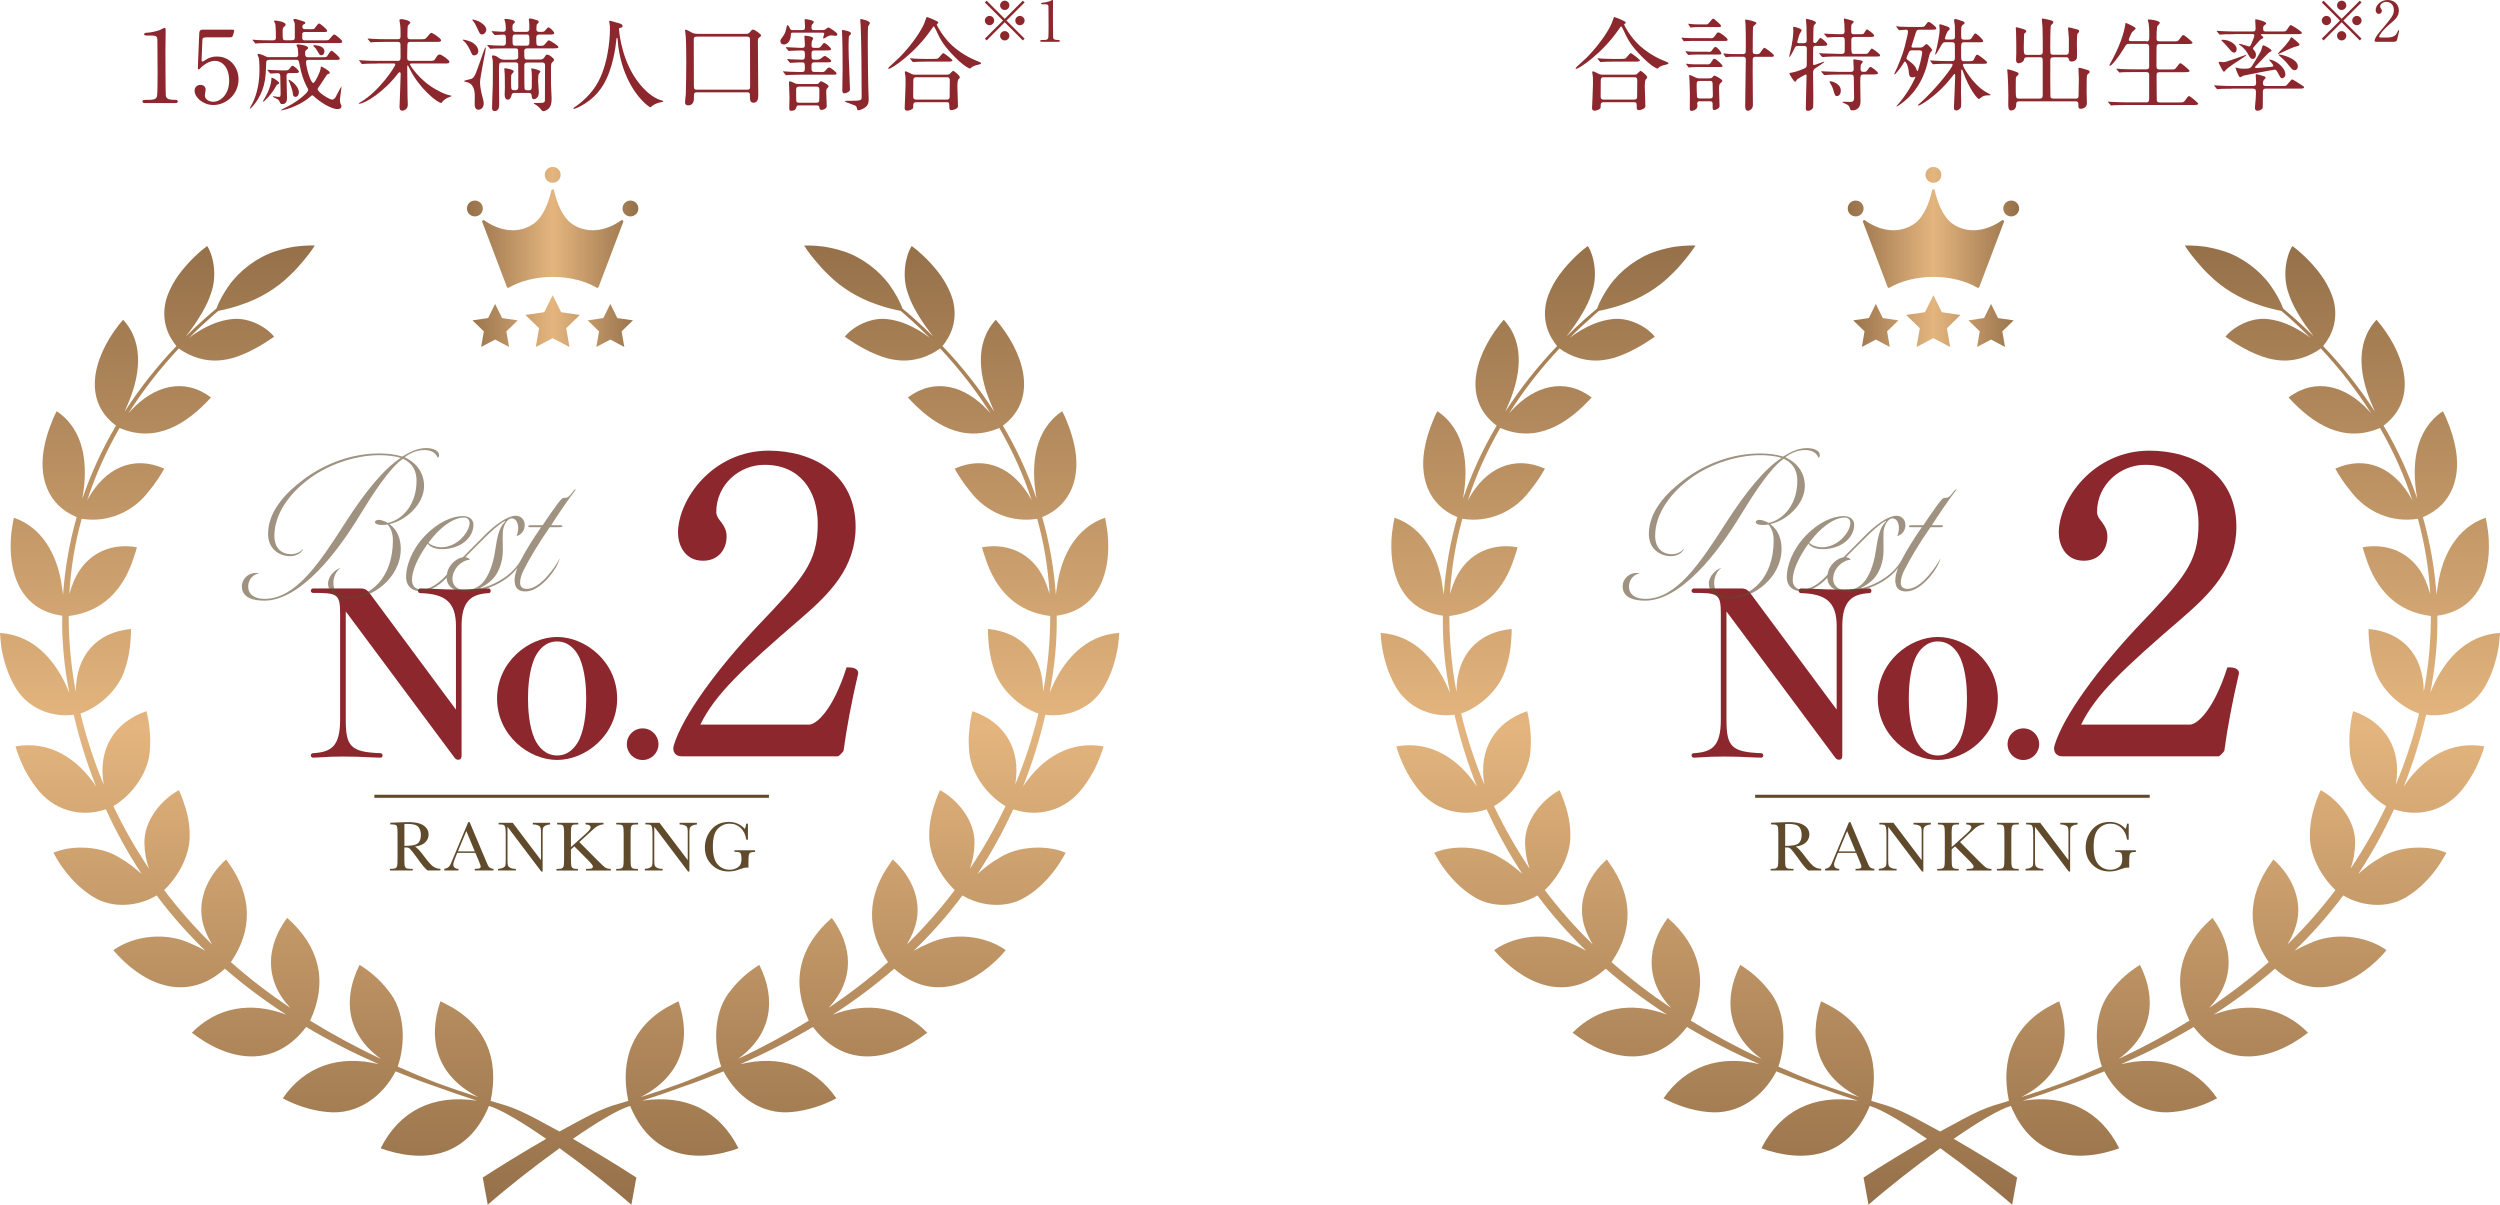 <?xml version="1.0" encoding="UTF-8"?>
<svg id="_レイヤー_2" data-name="レイヤー_2" xmlns="http://www.w3.org/2000/svg" xmlns:xlink="http://www.w3.org/1999/xlink" viewBox="0 0 447.63 215.69">
  <defs>
    <style>
      .cls-1 {
        fill: url(#_名称未設定グラデーション_61-2);
      }

      .cls-2 {
        fill: url(#_名称未設定グラデーション_61);
      }

      .cls-3 {
        fill: #8b272d;
      }

      .cls-4 {
        opacity: .6;
      }

      .cls-4, .cls-5 {
        fill: #5f4a2c;
      }

      .cls-6 {
        fill: url(#_名称未設定グラデーション_61-4);
      }

      .cls-7 {
        fill: url(#_名称未設定グラデーション_61-3);
      }
    </style>
    <linearGradient id="_名称未設定グラデーション_61" data-name="名称未設定グラデーション 61" x1="347.43" y1="215.69" x2="347.43" y2="43.82" gradientUnits="userSpaceOnUse">
      <stop offset="0" stop-color="#957049"/>
      <stop offset=".5" stop-color="#e4b57e"/>
      <stop offset="1" stop-color="#957049"/>
    </linearGradient>
    <linearGradient id="_名称未設定グラデーション_61-2" data-name="名称未設定グラデーション 61" x1="330.85" y1="46.01" x2="361.52" y2="46.01" xlink:href="#_名称未設定グラデーション_61"/>
    <linearGradient id="_名称未設定グラデーション_61-3" data-name="名称未設定グラデーション 61" x1="100.2" x2="100.2" xlink:href="#_名称未設定グラデーション_61"/>
    <linearGradient id="_名称未設定グラデーション_61-4" data-name="名称未設定グラデーション 61" x1="83.62" y1="46.01" x2="114.3" y2="46.01" xlink:href="#_名称未設定グラデーション_61"/>
  </defs>
  <g id="_レイヤー_1-2" data-name="レイヤー_1">
    <g>
      <g>
        <path class="cls-3" d="M291.04,3.96s.04.05.04.09c0,.11-.05.13-.2.23-.05.04-.07.09-.07.14,0,.13,1.15,2.3,2.81,3.78,1.28,1.13,2.74,2.07,4.54,2.77q.58.22.58.34c0,.16-.07.18-.63.31-.38.07-.86.23-1.13.5-.07.07-.16.16-.23.16s-.94-.31-2.61-1.98c-1.94-1.94-2.61-3.02-3.38-4.75-.11-.23-.38-.81-.47-.81s-.13.05-.49.58c-2.97,4.3-7.09,7-7.56,7-.09,0-.14-.05-.14-.11,0-.09,1.75-1.64,2.07-1.96,2.47-2.54,3.87-4.86,4.39-6.03.09-.18.38-1.13.43-1.17.09-.05,1.96.72,2.07.9ZM292.66,13.36c.13,0,.27,0,.4-.07.11-.09.58-.61.7-.61.11,0,1.17.83,1.17,1.13,0,.16-.05.22-.23.38-.18.16-.2.97-.2,1.24,0,.56.11,3.06.11,3.57s-.9.72-1.15.72c-.4,0-.4-.34-.4-.47,0-.76,0-.95-.47-.95h-5.44c-.18,0-.54,0-.54.49s0,.54-.13.67c-.14.14-.59.36-.95.36-.47,0-.47-.38-.47-.47,0-.11.16-3.42.16-4.07,0-.38.02-1.42-.04-1.75,0-.07-.09-.49-.09-.56,0-.05,0-.2.16-.2.14,0,.9.41,1.08.49.22.11.47.11.74.11h5.58ZM290.07,10.55c.65,0,.86,0,1.06-.16.14-.13.7-.88.86-.88s1.64,1.15,1.64,1.3c0,.22-.43.22-.97.22h-3.38c-1.28,0-1.76.02-2.29.05-.05,0-.32.04-.38.04s-.09-.04-.16-.11l-.34-.41c-.07-.07-.07-.09-.07-.13,0-.02.02-.04.05-.04.13,0,.68.07.79.07.88.05,1.64.05,2.48.05h.7ZM292.61,17.83c.52,0,.52-.34.52-.56,0-.45.02-2.47.02-2.88,0-.22,0-.56-.5-.56h-5.47c-.52,0-.56.29-.56.56,0,.45-.02,2.47-.02,2.88,0,.23.02.56.54.56h5.47Z"/>
        <path class="cls-3" d="M306.24,6.85c.32,0,.52,0,.79-.38.41-.61.47-.67.67-.67.27,0,1.64,1.01,1.64,1.3,0,.23-.22.23-.5.23h-5.94c-.31,0-.61,0-.99.02-.07.02-.32.05-.38.05-.04,0-.07-.05-.13-.13l-.27-.38s-.05-.07-.05-.11.04-.05.07-.05c.07,0,.36.05.41.05.81.05.94.05,1.26.05h3.42ZM305.84,9.29c.38,0,.5,0,.72-.31.34-.5.47-.58.59-.58.32,0,1.06.92,1.06,1.15,0,.22-.22.22-.5.22h-4.05c-.34,0-.49,0-.77.02-.09,0-.5.05-.58.05-.05,0-.07-.02-.13-.11l-.32-.4s-.05-.09-.05-.13.04-.04.05-.04c.05,0,.34.04.4.05.41.04.83.05,1.3.05h2.29ZM305.62,11.53c.36,0,.52,0,.76-.36.36-.58.4-.65.58-.65.32,0,1.48,1.1,1.48,1.3,0,.18-.22.18-.5.18h-4.18c-.29,0-.63.02-.99.04-.07,0-.32.05-.38.05-.04,0-.05-.02-.13-.13l-.29-.38c-.04-.07-.05-.07-.05-.11,0-.05.04-.07.07-.07.07,0,.36.05.41.07.76.05.99.05,1.26.05h1.96ZM305.32,4.38c.22,0,.34,0,.47-.07.18-.11.76-.97.95-.97.13,0,.18.05.79.59.36.34.63.56.63.7,0,.22-.22.22-.5.22h-3.56c-.36,0-.61,0-.99.04-.05,0-.32.04-.36.04-.05,0-.11-.05-.14-.11l-.27-.4s-.05-.07-.05-.13c0-.04.04-.04.07-.04.07,0,.32.04.41.05.41.05.94.07,1.26.07h1.3ZM304.38,18.12c-.11,0-.5,0-.5.41,0,.07.05.36.05.43,0,.63-.72.9-1.06.9-.27,0-.29-.18-.31-.36,0-.4.02-2.29.02-2.72,0-.56-.02-1.06-.07-2.3,0-.14-.05-.79-.05-.9s0-.16.07-.16c.14,0,.95.41,1.13.49.18.05.41.13.61.13h1.78c.23,0,.45-.07.54-.18.2-.25.25-.32.41-.32.13,0,1.39.65,1.39.94,0,.11-.11.2-.34.41-.25.23-.25.5-.25,1.26,0,.34.09,2.36.09,2.81,0,.56-.85.74-.92.74-.32,0-.32-.13-.32-.83,0-.54,0-.74-.49-.74h-1.78ZM304.31,14.5c-.52,0-.52.18-.52.92,0,.43.04,1.85.07,1.96,0,.14.27.25.49.25h1.82c.52,0,.52-.27.52-.65,0-.27-.04-1.4-.04-1.64,0-.65,0-.85-.49-.85h-1.85ZM312.07,9.69c.23,0,.45-.05.5-.34.02-.07.02-1.46.02-1.71,0-.65,0-2.07-.04-3.08-.02-.14-.07-.86-.07-.92,0-.09,0-.14.07-.14.29,0,1.96.36,1.96.63,0,.13-.56.52-.61.65-.07.14-.07,4-.07,4.45s.29.47.81.47c.2,0,.32-.05.45-.16.14-.13.63-.99.83-.99.11,0,1.71,1.1,1.71,1.4,0,.22-.23.22-.5.22h-2.79c-.11,0-.45,0-.5.34,0,.09-.02.25-.02,2.36,0,.85.04,4.99.04,5.92,0,.88-.76,1.04-.88,1.04-.5,0-.5-.59-.5-.9,0-1.17.11-6.93.11-8.23,0-.22-.02-.54-.5-.54h-1.71c-.31,0-.61-.02-.99.04-.05,0-.31.05-.36.05s-.07-.02-.13-.13l-.25-.38s-.05-.09-.05-.14c0-.04.04-.04.05-.04.07,0,.36.05.41.05.41.04.81.07,1.28.07h1.75Z"/>
        <path class="cls-3" d="M325.17,8.2c-.27,0-.49.09-.52.36-.02.16-.02,2.38-.02,2.65,0,.34,0,.43.18.43.22,0,1.62-.59,1.75-.59.04,0,.07,0,.07.04,0,.11-1.03.77-1.35.97-.65.4-.65.59-.65,1.19s.05,3.33.05,3.89c0,.29,0,1.94-.04,2.09-.07.27-.45.61-.9.61-.29,0-.41-.09-.41-.43,0-.94.14-5.02.14-5.85,0-.07,0-.23-.16-.23-.04,0-1.51.79-1.62.99-.14.27-.16.31-.25.31-.29,0-1.04-1.37-1.04-1.46,0-.11.09-.14.38-.16.5-.05,2.4-.68,2.59-.95.11-.13.13-.25.13-.45.02-.54.02-2.23.02-2.88,0-.2-.02-.5-.5-.5h-1.12c-.4,0-.43.09-.68.61-.27.59-.76,1.4-.86,1.4-.02,0-.02-.04-.02-.05,0-.13.4-1.67.45-2,.07-.38.31-1.64.31-2.74,0-.07-.04-.4-.04-.47,0-.11.02-.18.16-.18.11,0,1.37.32,1.37.61,0,.13-.34.61-.38.72-.04.07-.41,1.28-.41,1.4,0,.16.13.2.25.2h.95c.32,0,.5-.14.5-.47,0-.67-.02-1.84-.05-2.56,0-.18-.09-.97-.09-1.15,0-.07.02-.16.14-.16.07,0,1.64.32,1.64.65,0,.13-.02.16-.29.43-.13.14-.13.23-.16,1.1,0,.25-.02,1.51-.02,1.76,0,.13,0,.38.25.38.27,0,.43-.22.47-.27.4-.58.43-.63.58-.63.23,0,1.21.87,1.21,1.12,0,.29-.31.29-.97.29h-1.03ZM332,6.63c-.52,0-.52.31-.52.7,0,2.29,0,2.32.5,2.32h1.53c.5,0,.74,0,.88-.07.16-.07.59-.9.77-.9.11,0,1.48.97,1.48,1.22,0,.22-.11.22-.97.22h-6.7c-.52,0-1.22,0-1.89.04-.13,0-.65.05-.74.05q-.07,0-.2-.14l-.32-.38c-.09-.09-.09-.11-.09-.13,0-.02.04-.04.07-.04.13,0,.68.05.79.05,1.15.05,1.85.07,2.47.07h.74c.45,0,.5-.25.5-.59,0-.25.02-1.91-.02-2.09-.05-.34-.38-.34-.5-.34-.56,0-.86,0-1.48.02-.18,0-.94.07-1.08.07-.07,0-.07-.04-.2-.16l-.32-.36c-.07-.07-.09-.11-.09-.13,0-.04.04-.05.07-.05.11,0,.61.05.72.05.22.02,1.51.07,2.21.07.36,0,.67,0,.67-.52,0-.31-.02-1.01-.04-1.3-.02-.13-.09-.74-.09-.81s0-.18.13-.18c.05,0,1.15.29,1.44.4.04.02.2.09.2.18,0,.11-.38.43-.41.52-.05.18-.05.9-.05,1.15,0,.27,0,.56.52.56h.77c.63,0,.77,0,.88-.05.14-.07.5-.83.65-.83.11,0,1.3.85,1.3,1.12,0,.25-.36.25-.95.25h-2.63ZM333.6,13.35c-.47,0-.52.16-.52,1.33,0,.54.05,2.95.05,3.44,0,1.64-1.26,1.64-1.46,1.64-.34,0-.38-.13-.47-.45-.11-.42-.4-.58-.79-.74-.45-.2-.5-.22-.5-.29,0-.05.14-.07.2-.07.18,0,.99.04,1.15.04.36,0,.72,0,.72-.81,0-.54-.05-3.26-.05-3.37,0-.4,0-.72-.5-.72h-2.11c-.52,0-1.21,0-1.89.04-.09,0-.68.05-.74.05q-.07,0-.18-.13l-.36-.4s-.07-.09-.07-.11c0-.04.04-.05.07-.05.13,0,.7.05.81.05,1.15.05,1.84.07,2.45.07h2c.5,0,.5-.34.5-.56,0-.25-.07-1.33-.07-1.55,0-.05,0-.14.16-.14.09,0,1.15.18,1.21.2.18.04.32.09.32.25,0,.09-.29.4-.32.47-.05.14-.07.32-.07.83s.32.5.68.5c.32,0,.45-.14.61-.4.11-.18.32-.49.49-.49.18,0,1.33.85,1.33,1.1s-.36.25-.95.25h-1.69ZM327.75,14.55c.25,0,1.85.41,1.85,1.66,0,.63-.31.99-.7.99-.31,0-.34-.11-.65-1.1-.14-.5-.25-.72-.61-1.31-.02-.04-.07-.13-.04-.18.02-.05.09-.05.14-.05Z"/>
        <path class="cls-3" d="M339.59,4.87c-.07-.07-.07-.09-.07-.11,0-.04.02-.05.05-.05.13,0,.68.05.79.07.88.04,1.62.05,2.47.05h.95c.65,0,.74,0,.97-.32.36-.5.41-.58.58-.58.29,0,1.37.88,1.37,1.12,0,.27-.34.27-.97.27h-2.02c-.32,0-.52,0-.7.59-.11.36-.76,2.34-.76,2.39,0,.22.18.22.32.22h1.17c.27,0,.47,0,.77-.32.22-.22.31-.29.49-.29s.97.94.97,1.04-.31.4-.34.47c-.2.29-.49,1.85-.58,2.16-1.22,4.52-3.87,6.43-4.84,7.13-.09.05-.52.36-.58.36-.04,0-.07-.04-.07-.07s.38-.41.45-.5c2.07-2.47,2.95-4.68,2.95-4.7,0-.02,0-.07-.04-.07s-.04,0-.13.05c-.13.05-.25.07-.34.07-.58,0-.61-.36-.68-1.03-.13-1.22-.56-1.8-.67-1.8-.09,0-.16.07-.23.22-.54.94-1.53,2.09-1.62,2.09-.04,0-.07-.05-.07-.11,0-.07.43-.9.5-1.08.86-2.09,1.17-2.79,1.76-5.42.05-.25.2-.85.2-1.06,0-.09-.02-.34-.32-.34-.18,0-1.1.09-1.24.09-.07,0-.09-.05-.16-.13l-.34-.41ZM342.45,9.01c-.23,0-.43,0-.61.23-.07.11-.49,1.1-.49,1.21,0,.13.2.27.43.43.99.74,1.21,1.06,1.39,1.6.02.04.11.27.14.27.18,0,.86-2.83.86-3.31,0-.43-.31-.43-.58-.43h-1.15ZM348.82,11.42c-.4,0-1.26,0-2.11.04-.09,0-.54.05-.54.05-.07,0-.11-.04-.16-.11l-.34-.41c-.07-.09-.09-.09-.09-.13s.04-.04.07-.04c.13,0,.68.05.79.05.88.04,1.62.07,2.47.07h.56c.56,0,.56-.32.56-.59,0-.81,0-2.34-.02-2.45-.05-.31-.27-.34-.52-.34h-1.04c-.54,0-.58.05-1.01.81-.13.23-.77,1.39-.88,1.39-.04,0-.07-.02-.07-.07,0-.02.14-.5.16-.59.36-1.48.65-3.15.65-3.74,0-.13-.07-.76-.07-.88,0-.07.04-.13.14-.13.2,0,1.15.34,1.42.45.11.05.31.14.31.36,0,.11-.04.14-.32.41-.2.18-.54,1.21-.54,1.31,0,.2.22.2.38.2h.9c.45,0,.52-.22.52-.52,0-.41,0-1.57-.02-1.94-.02-.16-.14-.86-.14-1.01,0-.18.14-.2.22-.2.23,0,.79.2,1.35.4.14.05.31.13.31.29,0,.13-.02.14-.29.34-.32.23-.32.4-.32,1.82,0,.85.05.85.9.85.65,0,.79,0,1.03-.38.41-.67.47-.74.61-.74.27,0,1.4,1.1,1.4,1.35,0,.23-.09.23-.95.23h-2.39c-.61,0-.61.14-.61,1.5,0,1.87,0,1.89.58,1.89h.7c.74,0,.86-.02,1.03-.36.36-.74.41-.81.58-.81.23,0,1.78,1.21,1.78,1.39,0,.25-.36.25-.97.25h-3.04c-.2,0-.34,0-.34.2,0,.4,1.85,3.49,4.02,4.79.14.09.94.5.94.56,0,.09-.14.09-.18.09-.41,0-.94,0-1.28.22-.11.07-.58.45-.63.45-.25,0-1.73-1.76-2.81-4.83-.02-.07-.18-.47-.25-.47-.11,0-.11.18-.11.25,0,.63-.04,3.37-.04,3.92,0,.27.04,1.48.04,1.73,0,.49,0,.88-.16,1.04-.22.22-.41.4-.72.4-.34,0-.43-.25-.43-.49,0-.13.23-4.77.23-5.67,0-.11,0-.38-.13-.38-.04,0-.14.07-.29.31-.05.05-1.31,1.84-3.4,3.56-1.44,1.19-2.61,1.8-2.72,1.8-.05,0-.13-.04-.13-.09,0-.04.31-.31.36-.34,2.59-2.25,5.85-6.36,5.85-6.88,0-.18-.2-.18-.34-.18h-.41Z"/>
        <path class="cls-3" d="M362.9,10.28c-.41,0-.41.04-.52.47-.13.49-.95.58-.97.58-.4,0-.43-.47-.43-.7,0-.18.04-.97.04-1.13,0-.9,0-3.15-.05-3.98-.02-.27-.04-.45-.04-.49,0-.07,0-.16.07-.16.14,0,.74.18,1.22.32.38.13.58.18.58.4,0,.16-.07.2-.25.34-.09.05-.14.13-.14.31,0,.07-.05,2.05-.05,2.07,0,1.35.02,1.51.56,1.51h2.3c.47,0,.54-.27.54-.56,0-.92,0-3.56-.04-4.29-.02-.22-.13-1.49-.13-1.53,0-.09.02-.11.13-.11.29,0,1.13.2,1.53.32.2.05.4.13.4.34,0,.14-.11.25-.41.52-.14.14-.14,3.26-.14,3.76,0,.23,0,1.17.04,1.28.11.25.36.25.5.25h2.25c.49,0,.54-.25.54-.7v-2.21c0-.29-.14-1.57-.14-1.84,0-.11.02-.16.11-.16.13,0,.86.22,1.03.25.77.2.85.22.85.43,0,.14-.05.2-.2.36-.14.14-.14.22-.16.43-.04.65-.05.97-.05,1.6,0,.67.07,1.73,0,2.38-.05.47-.54.68-.92.68-.41,0-.47-.16-.54-.47-.07-.29-.27-.29-.49-.29h-2.27c-.54,0-.54.31-.54.61,0,2.59-.02,5.38.02,6.34,0,.2.05.45.54.45h4c.5,0,.5-.31.5-.61,0-.47.05-2.56.05-2.97,0-.29-.07-1.53-.07-1.78,0-.14,0-.16.13-.16.23,0,1.04.25,1.33.34.43.14.54.18.54.4,0,.16-.07.2-.23.32-.23.16-.25.23-.29.92-.02.52-.02,1.66-.02,2.21,0,.36.05,1.87.05,2.18,0,.72-.7.97-1.04.97-.49,0-.49-.16-.49-.85,0-.49-.34-.49-.54-.49h-10.06c-.52,0-.52.34-.52.54,0,.56-.23,1.1-.94,1.1-.49,0-.49-.72-.49-1.08,0-.2.02-1.39.02-1.62,0-1.39-.07-2.81-.13-3.8-.02-.13-.07-.67-.07-.74,0-.05,0-.13.07-.13.14,0,.79.18.9.22.97.36,1.06.36,1.06.61,0,.13-.13.23-.36.45-.07.07-.11.18-.13.31-.02.32-.02,1.22-.02,1.58,0,2.07.05,2.07.56,2.07h3.71c.52,0,.56-.27.56-.68v-5.8c0-.7.02-.92-.52-.92h-2.3Z"/>
        <path class="cls-3" d="M384.27,7.42c.56,0,.56-.22.56-1.12,0-1.24-.07-1.78-.11-2.11-.02-.09-.14-.49-.14-.58s.07-.13.2-.13,1.94.18,1.94.63c0,.11-.38.45-.43.54-.13.27-.16,1.69-.16,2.07,0,.47.02.68.58.68h2.32c.83,0,.92,0,1.15-.31.54-.74.59-.81.76-.81.2,0,1.64,1.21,1.64,1.37,0,.23-.41.23-.95.23h-4.93c-.2,0-.45,0-.54.31-.04.14-.04,2.95-.04,3.48,0,.56.04.77.59.77h1.78c.85,0,.94,0,1.15-.31.56-.74.61-.81.77-.81.2,0,1.64,1.21,1.64,1.37,0,.23-.41.23-.97.23h-4.36c-.52,0-.58.18-.58.61,0,.54.02,4.41.04,4.5.07.27.29.31.58.31h3.29c.83,0,.92,0,1.15-.31.54-.74.59-.83.76-.83.2,0,1.64,1.21,1.64,1.37,0,.23-.41.23-.95.23h-11.96c-1.58,0-2.11.04-2.27.05-.07,0-.32.04-.4.04-.05,0-.09-.04-.14-.11l-.36-.41q-.07-.09-.07-.13s.02-.04.07-.04c.11,0,.67.05.79.05.88.04,1.62.07,2.47.07h3.44c.32,0,.59,0,.59-.65v-4.34c0-.22-.11-.43-.52-.43h-2.11c-1.58,0-2.11.04-2.27.04-.07.02-.32.05-.38.05-.07,0-.11-.05-.16-.13l-.36-.41c-.05-.07-.07-.09-.07-.11,0-.04.02-.05.07-.05.13,0,.67.05.79.07.88.04,1.62.05,2.47.05h2c.54,0,.54-.27.54-.56v-3.53c-.04-.34-.2-.47-.52-.47h-2.97c-.56,0-.59.05-1.04.81-.99,1.66-2.21,3.13-2.5,3.13-.07,0-.09-.05-.09-.11,0-.04.29-.58.45-.86,1.98-3.66,2.32-5.98,2.38-6.34.04-.34.07-.38.11-.38s1.76.7,1.76,1.01c0,.14-.58.54-.65.65-.11.14-.58,1.21-.58,1.37,0,.23.22.23.45.23h2.67Z"/>
        <path class="cls-3" d="M399.69,15.88c-1.58,0-2.09.04-2.27.05-.07,0-.32.04-.38.04-.07,0-.11-.04-.16-.11l-.34-.41c-.07-.09-.09-.09-.09-.13s.04-.04.07-.04c.13,0,.68.05.79.05.88.04,1.62.07,2.47.07h3.62c.56,0,.56-.32.56-.63,0-.2-.07-1.13-.07-1.31,0-.13,0-.18.14-.18s1.39.38,1.46.41c.09.04.18.14.18.23s-.34.4-.38.49c-.05.11-.11.25-.11.47,0,.5.32.52.58.52h2.7c.5,0,.74,0,.86-.07.23-.09.88-1.12,1.12-1.12.07,0,1.21.72,1.4.85.63.4.7.43.7.58,0,.23-.4.23-.97.23h-5.82c-.56,0-.58.27-.58.7,0,.13,0,2.61-.02,2.7-.05.32-.59.56-.9.56-.47,0-.5-.36-.5-.52,0-.41.11-1.08.13-1.51.04-.49.05-1.15.05-1.35,0-.34-.07-.58-.54-.58h-3.71ZM400.14,6.12c-1.57,0-2.09.04-2.27.05-.05,0-.32.04-.38.04-.07,0-.11-.04-.16-.11l-.34-.41c-.07-.09-.09-.09-.09-.13s.04-.04.07-.04c.13,0,.68.05.79.05.88.04,1.62.07,2.47.07h3.08c.47,0,.56-.14.56-.61,0-.41-.07-1.04-.07-1.44,0-.09.04-.13.11-.13.32,0,1.84.41,1.84.72,0,.13-.04.14-.36.4-.14.13-.18.25-.18.47,0,.54.18.59.59.59h2.72c.58,0,.7-.05.83-.14.14-.14.61-1.01.79-1.01.22,0,2.02,1.15,2.02,1.39s-.38.23-.95.23h-6.1c-.2,0-.29,0-.29.11,0,.05.04.09.29.27.05.05.13.13.13.23,0,.14-.02.14-.43.32-.13.05-.68.72-.86.92-.49.54-.54.61-.54.72,0,.13.04.14.23.38.2.22.29.52.29.77,0,.4-.2.72-.59.72-.34,0-.45-.2-.83-.86-.16-.31-.61-1.06-1.51-1.66-.02-.02-.11-.05-.11-.11,0-.04.04-.07.11-.07.22,0,1.6.47,1.67.47.2,0,.29-.13.4-.4.13-.29.58-1.31.58-1.53,0-.29-.22-.29-.4-.29h-3.08ZM399.67,11.63c-.16.11-.9.63-1.08.85-.31.32-.32.38-.4.38-.16,0-.94-1.55-.94-1.69,0-.07.09-.11.18-.11s.47.07.56.07c.41,0,.67-.07,2.3-.65.22-.07,1.85-.67,1.87-.67s.05,0,.07.02c.07.13-2.18,1.5-2.57,1.8ZM397.94,7.12c1.3,0,2.54.83,2.54,1.67,0,.34-.16.63-.45.63-.32,0-.41-.11-1.22-1.06-.31-.36-.63-.7-.97-1.03-.02-.02-.13-.13-.11-.16,0-.04.18-.05.22-.05ZM404.03,12.19c.09,0,2.57-.22,2.74-.23.09-.02.27-.05.27-.18,0-.2-.63-.92-.77-1.06,0-.04.04-.04.07-.04.97,0,2.86,1.35,2.86,2.63,0,.47-.34.7-.59.7-.23,0-.23-.02-.83-1.1-.2-.36-.29-.43-.52-.43-.22,0-5.33.99-5.56,1.06-.09.02-.49.29-.59.29-.31,0-.83-1.64-.83-1.67,0-.02,0-.07.05-.07.09,0,.47.13.56.14.29.07.92.07,1.06.07.68,0,.97-.04,1.28-.49.16-.23,1.4-2.25,1.64-2.79.05-.13.22-.92.36-.92.2,0,1.48.68,1.48.96,0,.13-.02.11-.41.32-.18.09-1.73,1.78-2.07,2.12-.38.36-.5.49-.45.59.04.07.2.09.27.09ZM410.75,8.43c-.47.13-2.72,1.24-2.84,1.24-.04,0-.07-.02-.07-.05,0-.07,1.08-1.15,1.28-1.39.74-.92.83-1.03.94-1.28.05-.11.14-.27.18-.29.13-.04,1.49,1.13,1.49,1.3,0,.23-.14.23-.97.47ZM411.43,11.91c0,.41-.27.65-.56.65-.38,0-.49-.13-1.33-1.19-.41-.5-.74-.79-1.49-1.46-.04-.04-.07-.11-.07-.13.09-.14,3.46.59,3.46,2.12Z"/>
      </g>
      <g>
        <g>
          <path class="cls-2" d="M447.63,113.33c0,.25-.15,2.02-.28,2.7-.4,2.25-1.12,4.62-2.27,6.66-2.15,4.01-6.5,5.83-10.67,5.29-1.01,4.37-2.35,8.66-4,12.83,3.42-5.15,8.47-8.23,14.42-7.17-.25.96-.91,2.65-1.58,4.03-.58,1.1-1.3,2.31-2.18,3.43-3.05,4.03-7.88,5.32-12.42,3.81-1.83,4.01-3.96,7.87-6.38,11.55,1.2-1.04,2.44-2.06,3.86-2.84,3.41-2.24,8.82-2.33,11.91-.93-.1.22-.98,1.72-1.37,2.28-1.48,2.15-3.44,4.23-5.73,5.6-3.5,2.21-8.15,1.71-11.38-.24-2.62,3.53-5.56,6.86-8.73,9.9.75-.43,1.58-.85,2.48-1.22,4.57-2.23,10.34-1.49,14,1.11,0,0-.3.37-.83.96-5.47,5.74-12.69,8.16-19.14,2.37-3.46,3.01-7.14,5.74-10.99,8.23,6.28-2.42,12.43-1.36,16.91,3.23-6.95,5.36-14.91,6.3-20.47-1.03-4.19,2.49-8.55,4.71-13.01,6.67,7.1-1.74,13.24.33,17.2,6.1-2.2,1.2-5.17,2.21-7.9,2.45-5.49.6-9.99-2.84-12.3-7.27-2.39.97-4.8,1.91-7.24,2.73-2.43.9-4.88,1.73-7.35,2.52,7.95-1.2,13.9,1.85,17.26,8.51,0,0-.42.18-1.14.4-8.21,2.49-14.93.11-18.25-7.97-2.1.6-5.97,2.93-10.25,5.89,3.92,2.26,8.06,4.79,11.36,6.93l-.89,4.87c-3.37-2.96-8.2-6.77-12.86-10.12-4.65,3.34-9.49,7.16-12.86,10.12l-.89-4.87c3.3-2.14,7.43-4.67,11.36-6.93-4.28-2.96-8.15-5.29-10.25-5.89-3.32,8.1-10.04,10.46-18.25,7.97-.72-.23-1.14-.4-1.14-.4,3.37-6.67,9.31-9.7,17.26-8.51-2.47-.79-4.92-1.63-7.35-2.52-2.44-.82-4.84-1.75-7.24-2.73-2.31,4.44-6.81,7.88-12.3,7.27-2.73-.23-5.7-1.25-7.9-2.45,3.97-5.78,10.11-7.84,17.2-6.1-4.46-1.96-8.82-4.18-13.01-6.67-5.58,7.34-13.53,6.38-20.47,1.03,4.49-4.6,10.63-5.65,16.91-3.23-3.85-2.49-7.53-5.23-10.99-8.23-6.45,5.8-13.67,3.37-19.14-2.37-.53-.58-.83-.96-.83-.96,3.67-2.6,9.43-3.34,14-1.11.9.37,1.73.79,2.48,1.22-3.17-3.05-6.11-6.37-8.73-9.9-3.23,1.95-7.88,2.45-11.38.24-2.29-1.38-4.25-3.45-5.73-5.6-.39-.55-1.28-2.06-1.37-2.28,3.11-1.4,8.49-1.31,11.91.93,1.42.78,2.66,1.8,3.86,2.84-2.42-3.68-4.55-7.54-6.38-11.55-4.54,1.52-9.37.22-12.42-3.81-.88-1.12-1.6-2.33-2.18-3.43-.67-1.37-1.34-3.07-1.58-4.03,5.96-1.06,11,2.02,14.42,7.17-1.65-4.17-2.99-8.46-4-12.83-4.17.54-8.52-1.28-10.67-5.29-1.15-2.04-1.88-4.41-2.27-6.66-.13-.67-.28-2.46-.28-2.7,6.11.38,10.18,5.06,12.41,10.74-.89-4.56-1.36-9.19-1.27-13.83-7.63-1.01-9.84-7.98-9.1-14.88.07-.68.38-2.44.44-2.66,5.04,1.71,7.76,6.61,8.55,11.98.11.63.18,1.23.26,1.81.33-4.7,1.15-9.37,2.44-13.9-5.33-2.18-6.96-7.43-5.73-12.94.38-1.9,1.33-4.5,2.15-6.02,4.99,3.33,5.64,9.56,4.65,15.3-.02.13-.03.24-.05.36,1.54-4.56,3.57-8.94,6.02-13.08-6.74-5.05-3.35-13.65,1.27-18.96,4,4.32,2.95,10.49.62,15.64-.11.28-.22.54-.33.8,2.7-4.19,5.81-8.12,9.26-11.73-1.63-1.97-2.75-4.74-1.86-8.23.35-1.27.98-2.54,1.72-3.72,1.24-1.93,3.14-3.91,4.68-5.21.59-.48.96-.75.96-.75,1.15,1.73,1.82,5.41.69,8.46-.38,1.24-.98,2.42-1.63,3.53-.91,1.58-1.86,2.88-2.88,4.2,1-1,2.04-1.96,3.08-2.91.77-.72,1.59-1.39,2.39-2.07.44-1.25,1.33-2.84,2.25-4.13,1.94-2.74,5.15-5.13,8.37-6.15,1.28-.41,2.48-.68,3.52-.83,2-.26,3.35-.19,3.46-.18.07-.03.14-.07.21-.1-.07.03-.13.07-.2.11-.01.02-.74,1.22-2.05,2.75-.65.79-1.44,1.68-2.37,2.55-2.26,2.27-5.42,4.16-8.43,5.17-1.44.55-3.18.97-4.43,1.22-.25.22-.5.43-.76.65-1.53,1.34-3.02,2.73-4.46,4.18,1.23-.96,2.55-1.74,4.09-2.42,1.16-.48,2.4-.83,3.6-.95,3.17-.35,6.32,1.57,7.54,3.16,0,0-.3.22-.81.55-1.35.92-3.22,2-4.98,2.69-1.05.44-2.19.79-3.37.93-3.13.44-5.99-.65-7.91-2.07-3.37,3.61-6.42,7.51-9.05,11.67.17-.19.34-.39.52-.59,4.09-4.4,9.47-5.94,14.3-2.3-4.39,4.81-9.87,8.23-16.37,5.46-2.37,4.11-4.33,8.45-5.81,13,.06-.11.11-.22.17-.33,3.02-5.43,8.04-7.88,13.64-5.39-.61,1.14-1.74,2.83-2.68,3.95-2.89,3.87-7.5,5.78-12.1,5.03-1.23,4.41-1.96,8.92-2.22,13.46.13-.47.3-.95.48-1.45,1.86-5.39,6.5-7.83,11.62-6.91-.02.18-.38,1.38-.57,1.85-1.82,5.76-5.58,9.73-11.64,10.46,0,4.53.43,9.07,1.27,13.56.03-6.53,3.77-10.66,9.88-11.24.03.18-.02,1.42-.07,1.91-.1,1.68-.39,3.48-.96,5.12-1.04,3.72-4.61,6.95-8.01,8.11,1.04,4.33,2.44,8.6,4.16,12.72-1.1-6.39,1.95-11.21,7.66-13.14,0,0,.08.34.21.93.12.58.27,1.41.34,2.38.11.96.16,2.06.07,3.22-.05,4.28-3.12,8.43-6.55,10.47,1.85,3.89,3.99,7.64,6.37,11.19-.51-1.41-.77-2.94-.81-4.46-.15-4.24,3.21-8,6.17-9.59.1.16.6,1.34.75,1.83.69,1.92,1.2,4.03,1.18,6.13.12,3.69-2.1,7.58-4.57,9.93,2.62,3.47,5.48,6.71,8.57,9.73-.43-.74-.85-1.56-1.19-2.43-2-4.94.39-9.86,3.72-12.77,0,0,.22.27.54.76,4.06,5.74,4.3,11.79.31,17.61,3.36,2.98,6.93,5.7,10.65,8.2-4.78-5.07-4.3-11.1-.58-16.12,5.88,5.16,7.32,11.5,4.12,18.4,4.08,2.52,8.32,4.8,12.68,6.86-6.12-4.4-6.91-10.71-3.83-16.84,1.77,1.06,3.65,2.66,5.04,4.47,3.16,3.66,3.23,9.6,1.79,13.74,2.27,1.01,4.57,1.97,6.88,2.88,2.5.92,5.01,1.78,7.55,2.58-7.36-3.74-9.16-10.17-6.79-17.15,0,0,.34.14.89.43,7.2,3.59,9.71,9.83,8.11,17.39l1.44.44c3.69,1,6.08,2.47,10.88,5.05,4.81-2.59,7.18-4.05,10.88-5.05l1.44-.44c-1.6-7.57.91-13.8,8.11-17.39.55-.29.89-.43.89-.43,2.38,7,.55,13.41-6.79,17.15,2.53-.81,5.05-1.66,7.55-2.58,2.31-.91,4.61-1.86,6.88-2.88-1.44-4.15-1.37-10.08,1.79-13.74,1.39-1.81,3.27-3.41,5.04-4.47,3.08,6.14,2.27,12.44-3.83,16.84,4.35-2.06,8.6-4.34,12.68-6.86-3.21-6.91-1.76-13.24,4.12-18.4,3.73,5.03,4.2,11.05-.58,16.12,3.72-2.5,7.29-5.22,10.65-8.2-4-5.82-3.74-11.87.31-17.61.32-.49.54-.76.54-.76,3.34,2.92,5.72,7.84,3.72,12.77-.34.87-.75,1.69-1.19,2.43,3.09-3.03,5.95-6.26,8.57-9.73-2.47-2.35-4.69-6.24-4.57-9.93-.02-2.1.5-4.21,1.18-6.13.15-.48.66-1.68.75-1.83,2.98,1.6,6.32,5.35,6.17,9.59-.03,1.51-.3,3.05-.81,4.46,2.38-3.55,4.52-7.3,6.37-11.19-3.44-2.03-6.5-6.19-6.55-10.47-.09-1.16-.05-2.27.07-3.22.07-.97.22-1.8.34-2.38.14-.6.21-.93.21-.93,5.73,1.93,8.77,6.76,7.66,13.14,1.72-4.13,3.12-8.39,4.16-12.72-3.4-1.16-6.97-4.39-8.01-8.11-.57-1.64-.85-3.44-.96-5.12-.05-.49-.1-1.74-.07-1.91,6.12.58,9.85,4.72,9.88,11.24.84-4.49,1.27-9.03,1.27-13.56-6.07-.74-9.82-4.7-11.64-10.46-.19-.46-.54-1.67-.57-1.85,5.13-.92,9.77,1.52,11.62,6.91.18.49.34.98.48,1.45-.26-4.54-.99-9.05-2.22-13.46-4.61.75-9.21-1.15-12.1-5.03-.94-1.11-2.07-2.81-2.68-3.95,5.61-2.49,10.62-.03,13.64,5.39.06.11.11.22.17.33-1.48-4.55-3.44-8.89-5.81-13-6.5,2.78-11.98-.65-16.37-5.46,4.83-3.64,10.21-2.1,14.3,2.3.18.2.36.4.52.59-2.63-4.16-5.67-8.06-9.05-11.67-1.92,1.42-4.77,2.51-7.91,2.07-1.18-.15-2.31-.49-3.37-.93-1.76-.68-3.64-1.77-4.98-2.69-.51-.33-.81-.55-.81-.55,1.22-1.58,4.38-3.51,7.54-3.16,1.2.12,2.45.47,3.6.95,1.54.68,2.85,1.46,4.09,2.42-1.44-1.44-2.92-2.84-4.46-4.18-.25-.21-.51-.43-.76-.65-1.25-.25-2.99-.67-4.43-1.22-3.01-1.01-6.18-2.9-8.43-5.17-.93-.86-1.72-1.76-2.37-2.55-1.31-1.53-2.04-2.73-2.05-2.75-.07-.03-.13-.07-.2-.11.07.03.14.07.21.1.12,0,1.46-.08,3.46.18,1.03.16,2.23.42,3.52.83,3.22,1.02,6.43,3.41,8.37,6.15.92,1.29,1.81,2.89,2.25,4.13.8.69,1.62,1.35,2.39,2.07,1.05.95,2.08,1.91,3.08,2.91-1.01-1.33-1.97-2.62-2.88-4.2-.65-1.11-1.25-2.29-1.63-3.53-1.12-3.04-.45-6.74.69-8.46,0,0,.37.27.96.75,1.54,1.3,3.44,3.27,4.68,5.21.74,1.18,1.36,2.45,1.72,3.72.89,3.48-.23,6.26-1.86,8.23,3.45,3.62,6.56,7.54,9.26,11.73-.11-.25-.22-.52-.33-.8-2.33-5.15-3.37-11.32.62-15.64,4.62,5.31,8,13.92,1.27,18.96,2.45,4.14,4.48,8.52,6.02,13.08-.02-.12-.03-.24-.05-.36-.99-5.74-.33-11.97,4.65-15.3.82,1.53,1.76,4.11,2.15,6.02,1.24,5.52-.41,10.77-5.73,12.94,1.29,4.54,2.11,9.2,2.44,13.9.08-.58.14-1.17.26-1.81.79-5.37,3.52-10.28,8.55-11.98.07.24.37,1.98.44,2.66.74,6.91-1.47,13.87-9.1,14.88.09,4.64-.39,9.28-1.27,13.83,2.24-5.69,6.3-10.35,12.41-10.74Z"/>
          <path class="cls-1" d="M333.92,39.45c2.94,2.08,6.33,2.43,8.93.55,1.55-1.12,2.59-3.61,3.1-5.92.06-.26.41-.26.47,0,.5,2.3,1.55,4.8,3.1,5.92,2.6,1.88,5.99,1.53,8.93-.55.2-.14.45.07.36.29l-4.41,11.64c-.05.14-.21.2-.34.13-2.04-1.19-4.82-1.93-7.87-1.93s-5.82.73-7.87,1.93c-.13.07-.29.01-.34-.13l-4.41-11.64c-.09-.23.16-.43.36-.29ZM346.18,32.73c.78,0,1.42-.63,1.42-1.42s-.63-1.42-1.42-1.42-1.42.63-1.42,1.42.63,1.42,1.42,1.42ZM333.68,37.33c0-.78-.63-1.42-1.42-1.42s-1.42.63-1.42,1.42.63,1.42,1.42,1.42,1.42-.63,1.42-1.42ZM360.11,35.91c-.78,0-1.42.63-1.42,1.42s.63,1.42,1.42,1.42,1.42-.63,1.42-1.42-.63-1.42-1.42-1.42ZM347.69,55.9l-1.51-3.05-1.51,3.05-3.37.49,2.44,2.38-.58,3.36,3.01-1.58,3.01,1.58-.58-3.36,2.44-2.38-3.37-.49ZM337.12,56.95l-1.25-2.54-1.25,2.54-2.8.41,2.03,1.97-.48,2.79,2.5-1.32,2.5,1.32-.48-2.79,2.03-1.97-2.8-.41ZM357.75,56.95l-1.25-2.54-1.25,2.54-2.8.41,2.03,1.97-.48,2.79,2.5-1.32,2.5,1.32-.48-2.79,2.03-1.97-2.8-.41Z"/>
        </g>
        <rect class="cls-5" x="314.26" y="142.3" width="70.65" height=".55"/>
        <path class="cls-5" d="M324.79,155.16c-.37-.27-.88-.84-1.53-1.71-.79-1.07-1.37-1.69-1.73-1.87.8-.1,1.4-.34,1.82-.74.41-.39.62-.87.62-1.43,0-.48-.16-.89-.47-1.24-.32-.34-.73-.59-1.24-.74-.51-.15-1.17-.23-1.99-.23-.48,0-1.13.02-1.94.06l-1.22.06v.29h.15c.43,0,.71.04.84.11.13.08.21.21.25.41.04.2.06.64.06,1.32v4.19c0,.71-.02,1.17-.06,1.36-.04.2-.13.34-.27.43-.14.09-.39.14-.76.14h-.28v.29h4.09v-.29h-.41c-.39,0-.65-.05-.79-.15-.14-.1-.22-.26-.25-.46-.03-.21-.05-.65-.05-1.32v-1.9h.34c.23,0,.4.04.51.12.11.08.31.29.6.65.29.36.57.73.84,1.11.84,1.21,1.47,1.96,1.87,2.24h2.3v-.29c-.5-.02-.94-.16-1.31-.43ZM320.62,151.42c-.34.02-.66.03-.98.04v-3.91c.2-.02.38-.03.54-.03,1.01,0,1.66.18,1.96.54.3.36.45.84.45,1.44,0,.34-.04.63-.13.87s-.21.43-.36.57c-.15.15-.35.26-.6.33-.25.08-.54.12-.88.14Z"/>
        <path class="cls-5" d="M334.93,155.37c-.15-.12-.27-.27-.36-.48l-.39-.9-2.86-6.79h-.25l-2.48,5.93c-.18.42-.28.67-.3.73-.26.67-.48,1.11-.67,1.31s-.47.34-.84.4v.29h2.54v-.29c-.27,0-.5-.07-.67-.2-.17-.13-.26-.33-.26-.58,0-.24.16-.75.49-1.54l.22-.54h3.25l.66,1.58c.19.46.29.73.29.83,0,.18-.07.3-.22.36s-.42.09-.84.09v.29h3.36v-.29c-.3-.03-.52-.1-.67-.22ZM329.22,152.44l1.51-3.64,1.51,3.64h-3.02Z"/>
        <path class="cls-5" d="M344.38,156.07v-7.07c0-.37.03-.63.09-.78s.19-.28.4-.39c.21-.11.49-.18.85-.21v-.29h-3.1v.29c.34,0,.62.04.86.13.24.09.4.21.48.36.08.15.12.42.12.79v5.11l-5.06-6.69h-2.52v.29c.46,0,.75.03.89.09.13.06.23.21.29.43.06.22.09.66.09,1.32v4.53c0,.52-.02.84-.06.98-.04.14-.17.27-.38.39-.21.12-.53.19-.93.22v.29h3.19v-.29c-.45,0-.79-.07-1.02-.2-.23-.13-.36-.27-.41-.43-.05-.16-.07-.48-.07-.97v-5.93l6.05,8.01h.27Z"/>
        <path class="cls-5" d="M349.44,149.46c0-.71.02-1.16.07-1.35.04-.19.13-.32.26-.39.13-.07.41-.1.83-.1h.16v-.29h-3.78v.29c.48,0,.78.03.91.1.13.07.22.2.26.39.04.19.07.64.07,1.35v4.19c0,.71-.02,1.17-.06,1.36-.04.2-.13.34-.27.43-.14.09-.39.14-.76.14h-.27v.29h3.84v-.29h-.16c-.39,0-.65-.05-.78-.15-.14-.1-.22-.26-.26-.46-.03-.21-.05-.65-.05-1.32v-1.56l.61-.54,2.42,2.43c.61.61.91,1,.91,1.18,0,.12-.06.22-.18.3-.12.08-.42.12-.9.12h-.17v.29h4.44v-.29c-.4,0-.72-.08-.96-.23-.25-.16-.74-.61-1.47-1.35l-3.2-3.23,1.56-1.44c.61-.57,1.02-.94,1.24-1.12.22-.18.47-.32.73-.43.27-.11.53-.17.8-.17v-.29h-3.22v.29c.6.02.91.2.91.55,0,.23-.3.62-.91,1.16l-2.61,2.35v-2.22Z"/>
        <path class="cls-5" d="M357.74,147.62c.43,0,.71.04.84.11.13.08.21.21.25.41.04.2.06.64.06,1.32v4.19c0,.71-.02,1.17-.06,1.36-.04.2-.13.34-.27.43-.14.09-.39.14-.76.14h-.25v.29h3.91v-.29h-.25c-.39,0-.65-.05-.78-.15-.14-.1-.22-.26-.25-.46-.03-.21-.05-.65-.05-1.32v-4.19c0-.71.02-1.16.07-1.35.04-.19.13-.32.26-.39.13-.07.41-.1.83-.1h.18v-.29h-3.91v.29h.18Z"/>
        <path class="cls-5" d="M370.66,156.07v-7.07c0-.37.03-.63.09-.78.06-.15.19-.28.4-.39.21-.11.49-.18.85-.21v-.29h-3.1v.29c.34,0,.62.04.86.13.24.09.4.21.48.36.08.15.12.42.12.79v5.11l-5.06-6.69h-2.52v.29c.46,0,.75.03.89.09.13.06.23.21.29.43.06.22.09.66.09,1.32v4.53c0,.52-.02.84-.06.98-.04.14-.17.27-.38.39-.21.12-.53.19-.93.22v.29h3.19v-.29c-.45,0-.79-.07-1.02-.2-.23-.13-.36-.27-.41-.43-.05-.16-.07-.48-.07-.97v-5.93l6.05,8.01h.27Z"/>
        <path class="cls-5" d="M378.73,152.53h.2c.34,0,.57.03.69.08.13.05.22.16.28.31s.09.46.09.92c0,.39-.07.71-.2.97-.13.26-.37.47-.73.65-.36.18-.75.27-1.19.27-.85,0-1.57-.32-2.14-.95-.58-.63-.86-1.71-.86-3.22s.3-2.58.9-3.18c.6-.6,1.3-.9,2.1-.9s1.44.26,1.98.77c.54.51.88,1.21,1,2.09h.3v-2.86h-.3c-.04.34-.13.66-.26.95-.75-.84-1.69-1.26-2.84-1.26-1.33,0-2.38.46-3.15,1.38-.77.92-1.16,1.99-1.16,3.22s.41,2.26,1.22,3.06c.81.81,1.83,1.21,3.05,1.21.61,0,1.27-.13,1.99-.4.53-.2.95-.3,1.27-.3.08,0,.17,0,.27.03v-.91c0-.74.02-1.2.07-1.39.05-.19.14-.33.29-.41.15-.08.42-.12.83-.12v-.3h-3.69v.3Z"/>
        <path class="cls-3" d="M328.86,127.06l-15.28-20.61c-.49-.69-.89-1.09-1.82-1.09h-8.49c-.16,0-.4.2-.4.4s.16.4.4.4c4.37,0,4.85.16,4.85,3.76v18.92c0,4.81-1.58,5.82-4.85,6.02-.24,0-.4.2-.4.4s.16.4.4.4c.16,0,.32,0,.89-.04,1.58-.12,3.07-.16,4.45-.16,1.58,0,3.31.04,5.46.16.85.04,1.17.04,1.29.04.24,0,.36-.2.36-.4s-.12-.4-.36-.4c-5.38-.2-6.23-1.21-6.23-6.02v-19.36l19.48,26.19c.16.24.4.36.65.36.28,0,.61-.08.61-.81v-23.16c0-4.32,1.62-5.7,4.85-5.86.24,0,.36-.2.36-.4s-.12-.44-.36-.44c-.16,0-.61,0-1.13.04-1.94.12-3.07.16-4.2.16-1.37,0-3.19-.04-5.38-.16-.93-.04-1.37-.04-1.54-.04-.24,0-.4.24-.4.44s.16.4.4.4c4.37.12,6.39,1.54,6.39,5.86v15Z"/>
        <path class="cls-3" d="M346.97,114.05c-5.05,0-10.75,4.45-10.75,11.03s5.7,10.99,10.75,10.99,10.75-4.37,10.75-10.99-5.7-11.03-10.75-11.03ZM351.02,132.28c-.69,1.5-1.98,2.99-4.04,2.99s-3.36-1.5-4.04-2.99c-1.01-2.34-1.17-5.34-1.17-7.2s.16-4.89,1.17-7.24c.69-1.5,1.98-2.99,4.04-2.99s3.36,1.5,4.04,2.99c1.01,2.34,1.17,5.38,1.17,7.24s-.16,4.85-1.17,7.2Z"/>
        <path class="cls-3" d="M362.29,130.42c-1.58,0-2.83,1.25-2.83,2.83s1.25,2.83,2.83,2.83,2.83-1.29,2.83-2.83-1.25-2.83-2.83-2.83Z"/>
        <path class="cls-4" d="M311.77,92.07c-2.22,3.67-4.9,7.44-7.69,10.26-3.14,3.17-6.42,5.22-9.52,5.22-1.94,0-4.02-.49-4.02-2.54,0-1.48,1.27-2.43,2.47-2.43.28,0,.53.04.63.07-1.59.32-1.97,1.66-1.97,2.36,0,1.45,1.16,2.22,2.93,2.22,5.5,0,9.7-6.21,14.32-13.43,3.77-5.89,7.12-9.91,10.08-11.81-1.02-.32-2.43-.49-3.81-.49-4.58,0-9.66,1.83-13.15,4.65-2.86,2.26-5.68,5.75-5.68,9.8,0,2.36,1.48,3.28,2.93,3.28,1.2,0,1.97-.6,2.22-1.02-.07.49-.88,1.38-2.4,1.38-1.41,0-3.88-.95-3.88-3.98,0-4.09,3.17-7.37,6.31-9.73,3.95-2.96,8.78-4.69,13.61-4.69,1.66,0,2.96.21,4.13.56.99-.63,2.57-1.52,4.23-1.52,1.23,0,2.33.42,2.33,1.27,0,.25-.11.39-.25.46-.35-.95-1.2-1.38-2.43-1.38-1.09,0-2.36.42-3.49,1.3,2.26,1.02,3.49,2.89,3.49,5.15,0,3.35-3.46,6.28-6.21,6.8,1.48,1.02,2.04,2.79,2.04,4.41,0,5.36-5.25,8.89-8.89,8.89-3.03,0-4.13-1.27-4.13-2.64s1.3-2.54,2.26-2.82c-.88.63-1.27,1.66-1.3,2.54-.07,1.38.56,2.64,3.07,2.64,3.1,0,7.58-2.96,7.58-10.12,0-1.02-.28-2.08-.95-2.82-.25.07-1.09.14-1.62.04-.49-.11-.74-.32-.6-.6.11-.21.46-.32.88-.25.49.11.99.28,1.37.53,2.64-.56,5.15-3.31,5.15-7.51,0-1.41-.39-3-2.43-3.98-2.36,1.59-5.47,6.42-7.62,9.94ZM341.17,93.98c0,1.13-.67,1.76-1.45,2.01.21-.56.28-1.09.28-1.55-.04-.85-.39-1.62-1.16-1.62s-1.52,1.23-1.59,2.47c-.07,1.3.07,3.17-.04,4.13-.18,1.69-.78,3.21-1.8,4.3-.6.63-1.52,1.23-2.08,1.48-.14.07-.11.14.04.11,1.45-.32,2.96-1.06,4.05-1.8,1.27-.85,2.5-2.04,3.24-3.56-.39,1.59-1.62,2.86-3.17,3.91-1.02.71-2.26,1.23-3.39,1.59-.78.25-1.97.53-3.56.53-1.87,0-3.31-.88-3.35-2.54-1.52,1.66-3.21,2.43-4.55,2.43s-2.71-.63-2.71-2.64c0-1.8.95-4.72,3.28-7.19,2.4-2.57,5.01-3.63,6.91-3.63,1.13,0,1.87.6,1.87,1.55,0,2.33-2.29,4.37-5.68,4.37-1.48,0-2.26-.6-2.5-.99-1.87,2.61-2.82,4.9-2.82,6.49,0,.95.49,1.73,1.69,1.73,1.3,0,2.89-.81,4.55-2.68.25-1.83,1.8-2.93,2.86-3.1.99-1.02,2.68-2.71,4.02-4.05,1.73-1.73,3.95-3.38,5.47-3.38.88,0,1.59.67,1.59,1.66ZM330.28,92.67c-1.48,0-2.96,1.02-4.05,1.97-.92.78-1.69,1.76-2.29,2.54.14.25,1.2.81,2.29.81,2.93,0,5.08-2.82,5.08-4.34,0-.53-.32-.99-1.02-.99ZM331.37,100.22c-1.34.04-3.14,1.52-3.14,3.46,0,.99.71,1.97,2.22,1.97s2.47-.53,3.21-1.34c.99-1.06,1.83-3.17,2.19-5.57.42-2.86.78-4.34,1.8-5.32.11-.11.04-.18-.07-.11-.85.39-2.47,1.87-3.21,2.61-1.3,1.27-2.68,2.68-3.84,3.84.28.04.71.21.85.46ZM339.37,104.31c-.11-1.06.28-2.43,1.2-4.2.71-1.38,1.97-3.46,3.53-5.71h-1.94c-.32,0-.39-.07-.35-.18.07-.21.35-.18.88-.18h1.69c.53-.81,1.62-2.4,2.12-3.07,1.13-1.59,1.38-1.83,1.73-1.83h.18c.99,0,1.34-1.52,1.94-1.52-1.23,1.55-3.84,5.43-4.44,6.42h1.48c.39,0,.56.04.53.18-.04.14-.18.18-.85.18h-1.41c-1.97,2.79-3.7,5.75-4.65,7.62-.39.78-.67,1.59-.67,2.29,0,.78.46,1.13,1.23,1.13,1.13,0,2.47-.92,3.63-2.26,1.06-1.23,1.62-2.04,2.26-3.24-.32,1.16-.99,2.26-2.01,3.46-1.23,1.41-2.72,2.5-4.16,2.5-1.2,0-1.8-.56-1.9-1.59Z"/>
        <path class="cls-3" d="M398.27,134.42c-.08.23-.77.92-1,1h-27.95c-.77,0-1.54-.38-1.54-1.46,0-.15.08-.31.08-.46,1.62-5.39,7.85-13.78,15.01-21.4,8.08-8.47,10.78-11.32,10.78-18.32,0-5.93-3.23-10.55-9.47-10.55h-.15c-4.31,0-8.55,3.46-8.55,8.47,0,.31.15.85.46,1.23.62.85,1.39,1.69,1.39,3.08,0,2.46-1.54,4.39-4.23,4.39-3.39,0-4.47-3-4.47-5,0-5.93,6.16-14.71,16.25-14.71,7.78,0,15.55,4.08,15.55,13.63,0,7.39-4.7,12.01-9.78,16.4-10.47,9.01-15.4,13.63-18.02,19.02h19.48c1.23,0,4.23-2.46,6.7-10.24h.46c.85,0,1.62.31,1.62,1v.08c-1.23,5.24-2.08,9.85-2.62,13.86Z"/>
      </g>
      <g>
        <g>
          <path class="cls-3" d="M25.92,18.46c-.4,0-.41-.23-.41-.29,0-.29.27-.29.92-.29.97,0,1.44-.05,1.66-.56.13-.31.13-3.47.13-4.1,0-.86-.04-5.06-.04-6.01,0-.85-.25-.85-1.76-.85-.43,0-.61,0-.61-.23s.18-.25.74-.29c.43-.02,1.33-.2,2.03-.45.13-.04.74-.4.88-.4.2,0,.2.05.2.86,0,.49-.04,2.81-.04,3.35,0,.83.02,7.74.07,7.94.13.52.38.74,1.71.74.16,0,.43,0,.43.32,0,.25-.29.25-.45.25h-5.46Z"/>
          <path class="cls-3" d="M36.86,6.7c-.61,0-.61.16-.63.72-.02.27-.14,3.31-.14,3.33,0,.14.04.27.16.27.11,0,.16-.04.7-.38.52-.34,1.15-.52,1.89-.52,2.36,0,3.87,1.93,3.87,4.09,0,2.67-2.21,4.59-4.5,4.59-1.91,0-3.37-1.4-3.37-2.56,0-.59.41-1.04,1.06-1.04.52,0,.92.32.92.88,0,.14-.14.85-.14,1.01,0,.77.86,1.13,1.49,1.13,1.31,0,2.86-1.28,2.86-3.8s-1.39-3.53-2.54-3.53-2.18.9-2.34,1.04c-.09.07-.43.5-.56.5-.14,0-.16-.13-.16-.29,0-.72.22-5.19.25-6.16,0-.23.04-.67.58-.67h5.15c.36,0,.52,0,.52.18,0,.11-.14.65-.25.92-.11.27-.29.27-.52.27h-4.3Z"/>
          <path class="cls-3" d="M48.22,10.72c-.34,0-.56.09-.56.52-.04,1.37-.07,2.7-.41,4.01-.7,2.65-2.36,4.21-2.49,4.21-.02,0-.04-.04-.04-.05,0-.07.36-.7.43-.83.45-.81,1.31-2.95,1.31-5.96,0-.25,0-1.8-.14-2.34-.02-.07-.22-.4-.22-.49,0-.11.14-.13.2-.13.09,0,.47.05,1.06.34.2.11.47.23.74.23h4.81c.18,0,.49-.04.49-.41,0-.18-.05-1.03-.09-1.22-.02-.09-.23-.41-.23-.5,0-.04.05-.16.22-.16s1.87.18,1.87.63c0,.11-.04.13-.34.4-.16.13-.2.23-.2.45,0,.63.07.83.56.83h2.45c.67,0,.81-.04.92-.16.11-.14.58-1.01.77-1.01.23,0,1.51,1.12,1.51,1.42,0,.22-.11.22-.97.22h-4.54c-.22,0-.54,0-.54.41,0,.79.79,3.73,1.31,3.73.27,0,1.3-2.07,1.31-2.63.02-.23.02-.31.13-.31s1.51.77,1.51,1.08c0,.13-.09.2-.23.23-.14.05-.22.09-.29.16-.04.04-1.17,1.78-1.4,2.11-.2.25-.25.34-.25.47,0,.56,2.09,1.87,2.63,1.87.18,0,.43-.22.54-.38.18-.31.95-1.85,1.06-1.93l.04.02c-.04.23-.29,2.16-.29,2.27,0,.18.04.45.07.63.04.09.22.47.22.56,0,.18-.13.52-.7.52-1.21,0-3.15-1.3-4.07-2.12-.22-.2-.36-.34-.45-.34-.11,0-.14.04-.5.34-2,1.71-4.75,2.34-5.08,2.34-.02,0-.05,0-.05-.04,0-.05,1.17-.63,1.39-.74,2.09-1.13,3.51-2.52,3.51-2.86,0-.11-.09-.27-.31-.67-.52-.99-.97-2.32-1.22-3.71-.18-.92-.2-1.03-.65-1.03h-4.79ZM55.37,5.24c.72,0,.83-.02.94-.14.14-.13.63-.9.79-.9.25,0,1.48,1.04,1.48,1.3,0,.23-.09.23-.95.23h-3.03c-.49,0-.49.29-.49.52,0,.81,0,.97.5.97h3.29c.45,0,.76,0,.9-.05.2-.11.83-1.01,1.03-1.01s1.44.99,1.44,1.26c0,.29-.25.29-.77.29h-12.06c-.4,0-1.64,0-2.27.04-.05.02-.32.05-.38.05-.07,0-.11-.04-.16-.13l-.34-.41c-.07-.07-.09-.09-.09-.11,0-.04.04-.05.07-.05.13,0,.68.07.79.07.83.04,1.64.05,2.47.05h.38c.16,0,.49,0,.49-.52,0-.41-.02-2.05-.11-2.43-.02-.09-.22-.4-.22-.47,0-.11.11-.13.16-.13.2,0,1.91.22,1.91.72,0,.18-.05.23-.31.43-.22.16-.22.41-.22.95,0,1.3,0,1.44.54,1.44h1.08c.49,0,.56-.16.56-.67,0-2.09,0-2.29-.05-2.49-.02-.07-.22-.41-.22-.49,0-.14.18-.18.29-.18.23,0,1.26.38,1.48.43.22.07.38.14.38.31,0,.09-.13.18-.4.31-.07.05-.13.13-.13.32,0,.31.11.47.47.47h.76ZM49.98,14.86c0,.14-.07.18-.23.23-.18.04-.2.09-.47.58-.59,1.08-1.91,2.54-2.2,2.54-.05,0-.04-.04.18-.4.85-1.37,1.33-2.81,1.33-3.71,0-.13,0-.18.09-.18.2,0,.65.32.67.32.16.11.63.45.63.61ZM47.97,12.66c-.07-.09-.09-.09-.09-.13,0-.02.04-.04.07-.04.09,0,.5.04.58.05.4.02,1.58.07,2,.07.97,0,1.08,0,1.31-.31.34-.47.4-.52.52-.52.31,0,1.17.81,1.17,1.06,0,.09-.07.16-.2.2-.16.04-.36.04-.86.04h-.63c-.25,0-.54.04-.54.52,0,.63.09,3.46.09,4.03,0,.5-.22,1.01-.81,1.01-.34,0-.4-.11-.56-.52-.11-.27-.27-.36-.85-.61-.23-.11-.31-.14-.31-.2s.09-.07.11-.07c.13,0,.74.11.86.11.41,0,.41-.07.41-.76,0-.4-.05-2.32-.05-2.75,0-.5-.05-.74-.52-.74-.2,0-1.04.07-1.21.07-.07,0-.11-.04-.16-.11l-.34-.41ZM53.51,16.55c0,.43-.23.79-.59.79-.43,0-.47-.32-.5-.77-.04-.32-.47-1.55-.59-1.84-.04-.07-.18-.34-.18-.41,0-.02,0-.04.04-.04.13,0,.52.25.7.4.54.43,1.13,1.17,1.13,1.87ZM58.09,9.24c0,.38-.25.65-.59.65-.23,0-.29-.09-.7-.79-.2-.34-.36-.56-.65-.83-.04-.04-.05-.05-.05-.09,0-.09.07-.09.13-.09s.4.02.65.07c.23.04,1.22.23,1.22,1.08Z"/>
          <path class="cls-3" d="M67.53,11.38c-1.58,0-2.09.04-2.27.05-.07,0-.32.04-.38.04-.07,0-.11-.04-.16-.11l-.34-.41c-.07-.09-.09-.09-.09-.13,0-.02.04-.04.07-.04.13,0,.68.05.79.05.88.05,1.62.07,2.47.07h3.58c.52,0,.52-.25.52-.77,0-.32,0-2.16-.02-2.25-.05-.38-.31-.38-.52-.38h-2.11c-1.57,0-2.09.04-2.27.05-.05,0-.32.04-.38.04-.07,0-.11-.04-.16-.11l-.34-.41c-.07-.07-.09-.09-.09-.13,0-.02.04-.04.07-.04.13,0,.68.05.79.05.88.05,1.62.07,2.47.07h2.02c.32,0,.54-.05.54-.52,0-.04.02-1.4-.07-2.09-.02-.13-.13-.67-.13-.79,0-.11.14-.2.38-.2s1.57.25,1.57.65c0,.09-.31.36-.36.43-.13.16-.14.31-.14.74,0,.2-.02,1.12-.02,1.3.02.41.2.49.59.49h1.75c.76,0,.85,0,1.19-.41.34-.42.61-.74.74-.74.25,0,1.75.99,1.75,1.31,0,.31-.29.31-.97.31h-4.46c-.29,0-.52.02-.58.36-.02.11-.05,2.02-.05,2.36,0,.49.05.68.61.68h3.28c.81,0,.9,0,1.13-.36.36-.58.5-.79.81-.79.29,0,1.73.99,1.73,1.31,0,.31-.29.31-.97.31h-5.83c-.13,0-.27,0-.27.16,0,.11,1.62,2.79,4.63,4.48,1.46.83,2.11.97,2.5,1.06.31.07.32.07.32.14,0,.02-.61.27-.74.32-.32.14-.76.47-.9.7-.13.18-.13.2-.22.2-.63,0-3.91-2.59-5.58-6.01-.05-.11-.34-.7-.4-.7-.04,0-.09.02-.09.09v.67c0,.76.04,4.07.05,4.75,0,.23.05,1.31.05,1.53,0,.94-.88,1.06-.99,1.06-.45,0-.49-.45-.49-.68,0-.38.2-4.88.2-5.8,0-.11,0-.41-.16-.41-.11,0-.23.13-.32.23-2.48,3.28-5.91,5.42-6.99,5.42-.02,0-.04,0-.04-.05s.13-.13.27-.2c3.42-1.98,6.28-6.43,6.28-6.77,0-.2-.2-.2-.32-.2h-2.93Z"/>
          <path class="cls-3" d="M85.64,9.13c0,.65-.54.79-.74.79-.31,0-.36-.09-.79-1.06-.31-.67-.77-1.26-1.03-1.48-.2-.16-.22-.18-.22-.23s.07-.05.09-.05c.13,0,1.01.16,1.64.52.31.18,1.04.72,1.04,1.51ZM86.94,8.48s.05.05.05.09c0,.5-1.04,5.2-1.04,6.21,0,.47.09,1.13.23,1.75.38,1.51.43,1.67.43,2,0,.86-.63,1.12-.94,1.12-.68,0-.68-.77-.68-1.06,0-.23.02-1.24.02-1.46,0-1.37-.49-2.2-1.37-2.41-.49-.13-.54-.14-.54-.2,0-.14,1.12-.32,1.31-.4.4-.16.61-.59.83-1.12.2-.47.9-2.5,1.35-3.78.04-.09.27-.74.34-.74ZM87.06,5.32c0,.45-.38.85-.74.85s-.41-.11-.86-1.1c-.31-.68-.45-.95-.83-1.4-.02-.02-.07-.09-.07-.11,0-.07.07-.07.11-.07.09,0,.76.2,1.03.32.58.29,1.37.86,1.37,1.51ZM92.25,10.66c.41,0,.54-.2.54-.45,0-.22-.02-1.08-.02-1.17-.02-.4-.36-.38-.5-.38h-1.78c-1.58,0-2.11.04-2.29.04-.05.02-.32.05-.38.05s-.09-.05-.16-.13l-.34-.41c-.04-.05-.07-.09-.07-.11,0-.04.02-.05.05-.05.2,0,1.12.09,1.31.09.13,0,1.19.04,1.46.04.32,0,.52-.18.52-.49,0-1.37,0-1.49-.5-1.49-.2,0-1.31.07-1.46.07-.07,0-.11-.04-.16-.11l-.36-.41c-.05-.05-.07-.09-.07-.13s.02-.04.07-.04c.31,0,1.67.11,1.96.11s.5-.14.5-.45c0-.41-.02-.79-.09-1.21-.02-.09-.16-.45-.16-.52,0-.13.16-.13.2-.13.25,0,1.67.14,1.67.54,0,.13-.04.14-.25.34-.16.13-.18.27-.18.79,0,.29,0,.65.54.65h1.96c.49,0,.52-.36.52-.5,0-.83,0-1.03-.05-1.39,0-.05-.05-.23-.05-.32,0-.16.18-.18.31-.18.22,0,1.17.31,1.3.36.13.07.18.2.18.29s-.32.34-.36.43c-.05.16-.07.65-.07.85,0,.47.4.47.61.47.7,0,.76-.05.85-.14.13-.11.56-.68.68-.68.27,0,1.06.77,1.06,1.04,0,.25-.34.25-.95.25h-1.75c-.38,0-.52.2-.52.52,0,1.35,0,1.5.5,1.5.72,0,.81,0,1.06-.31.5-.61.56-.67.72-.67.13,0,1.69.95,1.69,1.19,0,.25-.36.25-.97.25h-4.59c-.16,0-.56,0-.56.49,0,1.42,0,1.51.56,1.51h2.27c.52,0,.7-.29.74-.34.27-.45.32-.54.56-.54.36,0,1.22.67,1.22.95,0,.11-.4.49-.45.56-.11.2-.11.49-.11.67v3.21c0,.36.11,2.09.11,2.47,0,.85-.13,1.42-.58,1.84-.32.29-.68.42-.88.42-.22,0-.27-.07-.79-.68-.13-.16-.65-.52-.79-.59-.13-.07-.16-.09-.16-.14s.09-.05.13-.05c1.67,0,1.87,0,1.87-.56,0-.99.02-5.31.02-6.19,0-.5-.36-.5-.54-.5h-2.65c-.41,0-.52.23-.52.47,0,.38,0,4.09.04,4.21.07.29.38.29.49.29h.31c.5,0,.5-.29.5-.92,0-.47.02-2.21-.04-2.52,0-.05-.07-.29-.07-.38s.05-.09.14-.09c.11,0,1.51.29,1.51.56,0,.09-.31.4-.32.49-.07.22-.09.97-.09,1.24,0,.32.13,1.73.13,2,0,1.15-.83,1.22-.88,1.22-.38,0-.4-.45-.4-.65-.02-.18-.07-.47-.49-.47h-2.58c-.45,0-.5.22-.54.41-.09.38-.25.79-.67.79s-.56-.41-.56-.97c0-.18.04-.97.04-1.15,0-.52,0-2.61-.07-3.04,0-.05-.05-.25-.05-.34s.11-.11.23-.11,1.48.18,1.48.58c0,.11-.38.45-.41.54-.07.2-.07.36-.07,1.58s.07,1.22.79,1.22c.32,0,.5-.18.5-.49,0-.56,0-4.1-.02-4.2-.09-.29-.4-.29-.52-.29h-2.29c-.36,0-.45.07-.52.16-.13.16-.11,1.31-.11,1.62,0,.92.04,4.99.04,5.82,0,.2-.02,1.12-.81,1.12-.13,0-.47-.05-.47-.54s.02-1.01.04-1.48c.11-2.45.11-2.79.11-5.92,0-.85,0-.94-.02-1.13-.02-.11-.14-.61-.14-.72,0-.14.07-.18.22-.18.4,0,.74.25,1.12.52.07.05.34.25.81.25h2.03ZM92.27,6.18c-.5,0-.5.34-.5.76,0,1.04,0,1.24.5,1.24h2.02c.5,0,.5-.34.5-.67,0-1.19,0-1.33-.5-1.33h-2.02Z"/>
          <path class="cls-3" d="M110.84,5.26s.22,4.32,2.61,8.25c.31.49,2.34,3.78,5.11,4.5.05.02.18.05.18.13,0,.09-.05.09-.63.22-.63.14-1.06.41-1.24.54-.34.25-.4.31-.45.31-.07,0-2.36-1.42-4.11-5.24-.32-.72-1.48-3.19-1.73-6.97-.02-.2-.02-.22-.09-.22-.11,0-.11.07-.18.72-.05.58-.52,4.77-2.3,7.71-1.93,3.21-5.08,4.29-5.24,4.29-.05,0-.11-.02-.11-.09,0-.05.09-.13.23-.22,1.04-.7,3.06-2.3,4.27-4.63,2.05-3.91,2.05-9.06,2.05-9.25,0-.52,0-.72-.07-1.1-.02-.05-.07-.31-.07-.36,0-.09.09-.14.14-.14.11,0,.88.25,1.04.29.86.23,1.22.34,1.22.67,0,.2-.14.25-.31.29-.14.02-.23.04-.29.11-.04.05-.05.11-.05.22Z"/>
          <path class="cls-3" d="M133.11,6.07c.79,0,.88,0,1.08-.22.41-.5.45-.56.68-.56.18,0,1.42.79,1.42,1.08,0,.09-.2.23-.41.4-.14.13-.18.23-.18.45,0,1.53.07,8.32.07,9.71,0,.58,0,1.46-.86,1.46-.54,0-.63-.4-.63-1.03s0-.83-.54-.83h-8.97c-.18,0-.52,0-.52.5v.67c0,.4-.16,1.17-1.03,1.17-.27,0-.56-.09-.56-.58,0-.23.11-1.19.13-1.39.05-.97.09-4.45.09-5.73,0-.85-.02-3.87-.09-4.59-.02-.18-.13-1.01-.13-1.17,0-.09.09-.09.13-.09.2,0,1.01.49,1.17.56.27.11.45.18,1.01.18h8.14ZM124.92,6.56c-.4,0-.68,0-.7.45,0,.09.02,7.11.02,8.44,0,.49.13.61.54.61h8.95c.58,0,.58-.2.58-.77,0-1.17-.02-6.88-.02-8.17,0-.36-.05-.56-.52-.56h-8.84Z"/>
          <path class="cls-3" d="M147.31,5.39c.23,0,.38-.04.54-.18.25-.2.38-.29.49-.29.13,0,1.6.9,1.6,1.22,0,.27-.23.27-.32.27-.11,0-.67-.07-.79-.07-.18,0-.36.04-.67.18-.09.05-.54.38-.67.38-.09,0-.11-.05-.11-.11,0-.11.2-.63.2-.74,0-.2-.16-.2-.31-.2h-5.33c-.32,0-.32.05-.34.52-.07,1.22-.83,1.6-1.24,1.6s-.63-.25-.63-.59c0-.25.04-.31.43-.83.22-.27.49-.77.61-1.39.11-.58.13-.65.25-.65s.27.25.38.49c.13.31.2.38.49.38h1.78c.47,0,.47-.22.47-.7,0-.16-.07-.95-.07-1.13,0-.11.04-.13.13-.13s1.53.18,1.53.54c0,.07-.18.27-.29.4-.13.13-.14.31-.14.59,0,.36.13.43.47.43h1.55ZM146.7,12.91c.81,0,.88,0,1.13-.31.14-.18.4-.52.61-.52.31,0,1.35.86,1.35,1.06,0,.23-.09.23-.94.23h-5.42c-.4,0-1.64.02-2.27.05-.05,0-.32.05-.38.05-.07,0-.11-.05-.16-.13l-.34-.41s-.09-.09-.09-.11c0-.04.04-.05.07-.05.07,0,.95.07,1.13.07,1.31.05,1.44.05,2.23.05.49,0,.49-.32.49-.77,0-.74,0-.95-.5-.95h-.29c-.41,0-1.24.05-1.53.07-.05,0-.23.02-.27.02-.05,0-.09-.04-.16-.11l-.34-.41q-.07-.09-.07-.13s.02-.04.05-.04c.11,0,.56.05.67.05.05,0,1.58.07,1.98.07.47,0,.47-.4.47-.7,0-.74,0-.95-.49-.95h-.43c-.05,0-1.15.02-1.55.05-.05,0-.32.04-.38.04s-.09-.04-.16-.11l-.34-.41q-.07-.09-.07-.13s.02-.04.05-.04c.11,0,2.29.13,2.72.13.5,0,.65-.05.65-.58,0-.23-.09-1.22-.09-1.44,0-.14.04-.16.16-.16.14,0,1.42.14,1.42.47,0,.09-.23.47-.25.54-.04.22-.05.45-.05.67,0,.43.11.5.54.5h.47c.41,0,.47,0,.83-.47.27-.36.31-.4.43-.4.27,0,1.22.85,1.22,1.08,0,.13-.09.18-.16.2-.14.05-.31.05-.79.05h-1.98c-.56,0-.56.23-.56.76,0,.74,0,.9.58.9.52,0,.67,0,.86-.07.16-.05.76-.61.92-.61.2,0,1.17.68,1.17.9,0,.25-.31.25-.97.25h-1.96c-.45,0-.61.11-.61.59,0,.95,0,1.13.58,1.13h.83ZM146.16,15.04c.16,0,.36,0,.52-.22.14-.2.2-.27.34-.27.13,0,1.35.61,1.35.9q0,.11-.27.38c-.16.14-.16.4-.16.77s.09,2.27.09,2.38c0,.49-.65.7-.9.7-.36,0-.38-.16-.43-.47-.04-.29-.18-.34-.54-.34h-3.04c-.36,0-.47.04-.54.36-.04.16-.13.61-.9.61-.36,0-.36-.16-.36-.61,0-.23.04-1.44.04-1.71,0-.38-.09-2.27-.09-2.7,0-.25.07-.25.14-.25.23,0,.67.22.81.29.25.13.4.18.9.18h3.04ZM146.16,18.39c.13,0,.4,0,.5-.22.05-.11.05-1.71.05-1.96,0-.41,0-.7-.56-.7h-3.02c-.56,0-.58.27-.58.67,0,.27,0,1.89.05,2,.09.2.34.22.5.22h3.04ZM150.91,5.37c.05,0,1.46.23,1.46.59,0,.14-.04.2-.23.36-.13.11-.16.22-.16.34-.04.2-.04,1.91-.04,2.29,0,1.1.25,6.16.25,6.95,0,.23-.02.38-.23.52-.18.14-.61.29-.76.29-.38,0-.38-.38-.38-.54,0-.58.05-3.17.05-3.71,0-2.14,0-4.29-.09-6.45,0-.07-.02-.38-.02-.43s0-.16.02-.18c.04-.04.09-.04.13-.04ZM155.75,4.14c0,.11-.31.54-.32.63-.05.31-.05,2.95-.05,3.51,0,2.54.04,5.17.09,7.27,0,.34.07,1.91.07,2.23,0,.38,0,.95-.56,1.4-.36.29-.99.56-1.3.56-.16,0-.18-.05-.29-.5-.05-.23-.18-.29-.27-.34-.4-.14-.52-.2-1.67-.63-.05-.02-.14-.05-.14-.11,0-.11.23-.11.29-.11,2.41,0,2.68,0,2.68-.63,0-3.04-.04-10.14-.18-12.91-.02-.25-.07-.67-.07-.92,0-.04,0-.14.02-.18.09-.05,1.71.31,1.71.72Z"/>
          <path class="cls-3" d="M167.96,3.96s.04.05.04.09c0,.11-.05.13-.2.23-.05.04-.07.09-.07.14,0,.13,1.15,2.3,2.81,3.78,1.28,1.13,2.74,2.07,4.54,2.77q.58.22.58.34c0,.16-.07.18-.63.31-.38.07-.86.23-1.13.5-.07.07-.16.16-.23.16s-.94-.31-2.61-1.98c-1.94-1.94-2.61-3.02-3.38-4.75-.11-.23-.38-.81-.47-.81s-.13.05-.49.58c-2.97,4.3-7.09,7-7.56,7-.09,0-.14-.05-.14-.11,0-.09,1.75-1.64,2.07-1.96,2.47-2.54,3.87-4.86,4.39-6.03.09-.18.38-1.13.43-1.17.09-.05,1.96.72,2.07.9ZM169.58,13.36c.13,0,.27,0,.4-.07.11-.09.58-.61.7-.61.11,0,1.17.83,1.17,1.13,0,.16-.05.22-.23.38-.18.16-.2.97-.2,1.24,0,.56.11,3.06.11,3.57s-.9.72-1.15.72c-.4,0-.4-.34-.4-.47,0-.76,0-.95-.47-.95h-5.44c-.18,0-.54,0-.54.49s0,.54-.13.67c-.14.14-.59.36-.95.36-.47,0-.47-.38-.47-.47,0-.11.16-3.42.16-4.07,0-.38.02-1.42-.04-1.75,0-.07-.09-.49-.09-.56,0-.05,0-.2.16-.2.14,0,.9.41,1.08.49.22.11.47.11.74.11h5.58ZM166.98,10.55c.65,0,.86,0,1.06-.16.14-.13.7-.88.86-.88s1.64,1.15,1.64,1.3c0,.22-.43.22-.97.22h-3.38c-1.28,0-1.76.02-2.29.05-.05,0-.32.04-.38.04s-.09-.04-.16-.11l-.34-.41c-.07-.07-.07-.09-.07-.13,0-.02.02-.04.05-.04.13,0,.68.07.79.07.88.05,1.64.05,2.48.05h.7ZM169.52,17.83c.52,0,.52-.34.52-.56,0-.45.02-2.47.02-2.88,0-.22,0-.56-.5-.56h-5.47c-.52,0-.56.29-.56.56,0,.45-.02,2.47-.02,2.88,0,.23.02.56.54.56h5.47Z"/>
        </g>
        <g>
          <g>
            <path class="cls-7" d="M200.4,113.33c0,.25-.15,2.02-.28,2.7-.4,2.25-1.12,4.62-2.27,6.66-2.15,4.01-6.5,5.83-10.67,5.29-1.01,4.37-2.35,8.66-4,12.83,3.42-5.15,8.47-8.23,14.42-7.17-.25.96-.91,2.65-1.58,4.03-.58,1.1-1.3,2.31-2.18,3.43-3.05,4.03-7.88,5.32-12.42,3.81-1.83,4.01-3.96,7.87-6.38,11.55,1.2-1.04,2.44-2.06,3.86-2.84,3.41-2.24,8.82-2.33,11.91-.93-.1.22-.98,1.72-1.37,2.28-1.48,2.15-3.44,4.23-5.73,5.6-3.5,2.21-8.15,1.71-11.38-.24-2.62,3.53-5.56,6.86-8.73,9.9.75-.43,1.58-.85,2.48-1.22,4.57-2.23,10.34-1.49,14,1.11,0,0-.3.37-.83.96-5.47,5.74-12.69,8.16-19.14,2.37-3.46,3.01-7.14,5.74-10.99,8.23,6.28-2.42,12.43-1.36,16.91,3.23-6.95,5.36-14.91,6.3-20.47-1.03-4.19,2.49-8.55,4.71-13.01,6.67,7.1-1.74,13.24.33,17.2,6.1-2.2,1.2-5.17,2.21-7.9,2.45-5.49.6-9.99-2.84-12.3-7.27-2.39.97-4.8,1.91-7.24,2.73-2.43.9-4.88,1.73-7.35,2.52,7.95-1.2,13.9,1.85,17.26,8.51,0,0-.42.18-1.14.4-8.21,2.49-14.93.11-18.25-7.97-2.1.6-5.97,2.93-10.25,5.89,3.92,2.26,8.06,4.79,11.36,6.93l-.89,4.87c-3.37-2.96-8.2-6.77-12.86-10.12-4.65,3.34-9.49,7.16-12.86,10.12l-.89-4.87c3.3-2.14,7.43-4.67,11.36-6.93-4.28-2.96-8.15-5.29-10.25-5.89-3.32,8.1-10.04,10.46-18.25,7.97-.72-.23-1.14-.4-1.14-.4,3.37-6.67,9.31-9.7,17.26-8.51-2.47-.79-4.92-1.63-7.35-2.52-2.44-.82-4.84-1.75-7.24-2.73-2.31,4.44-6.81,7.88-12.3,7.27-2.73-.23-5.7-1.25-7.9-2.45,3.97-5.78,10.11-7.84,17.2-6.1-4.46-1.96-8.82-4.18-13.01-6.67-5.58,7.34-13.53,6.38-20.47,1.03,4.49-4.6,10.63-5.65,16.91-3.23-3.85-2.49-7.53-5.23-10.99-8.23-6.45,5.8-13.67,3.37-19.14-2.37-.53-.58-.83-.96-.83-.96,3.67-2.6,9.43-3.34,14-1.11.9.37,1.73.79,2.48,1.22-3.17-3.05-6.11-6.37-8.73-9.9-3.23,1.95-7.88,2.45-11.38.24-2.29-1.38-4.25-3.45-5.73-5.6-.39-.55-1.28-2.06-1.37-2.28,3.11-1.4,8.49-1.31,11.91.93,1.42.78,2.66,1.8,3.86,2.84-2.42-3.68-4.55-7.54-6.38-11.55-4.54,1.52-9.37.22-12.42-3.81-.88-1.12-1.6-2.33-2.18-3.43-.67-1.37-1.34-3.07-1.58-4.03,5.96-1.06,11,2.02,14.42,7.17-1.65-4.17-2.99-8.46-4-12.83-4.17.54-8.52-1.28-10.67-5.29-1.15-2.04-1.88-4.41-2.27-6.66C.16,115.36,0,113.57,0,113.33c6.11.38,10.18,5.06,12.41,10.74-.89-4.56-1.36-9.19-1.27-13.83-7.63-1.01-9.84-7.98-9.1-14.88.07-.68.38-2.44.44-2.66,5.04,1.71,7.76,6.61,8.55,11.98.11.63.18,1.23.26,1.81.33-4.7,1.15-9.37,2.44-13.9-5.33-2.18-6.96-7.43-5.73-12.94.38-1.9,1.33-4.5,2.15-6.02,4.99,3.33,5.64,9.56,4.65,15.3-.02.13-.03.24-.05.36,1.54-4.56,3.57-8.94,6.02-13.08-6.74-5.05-3.35-13.65,1.27-18.96,4,4.32,2.95,10.49.62,15.64-.11.28-.22.54-.33.8,2.7-4.19,5.81-8.12,9.26-11.73-1.63-1.97-2.75-4.74-1.86-8.23.35-1.27.98-2.54,1.72-3.72,1.24-1.93,3.14-3.91,4.68-5.21.59-.48.96-.75.96-.75,1.15,1.73,1.82,5.41.69,8.46-.38,1.24-.98,2.42-1.63,3.53-.91,1.58-1.86,2.88-2.88,4.2,1-1,2.04-1.96,3.08-2.91.77-.72,1.59-1.39,2.39-2.07.44-1.25,1.33-2.84,2.25-4.13,1.94-2.74,5.15-5.13,8.37-6.15,1.28-.41,2.48-.68,3.52-.83,2-.26,3.35-.19,3.46-.18.07-.03.14-.07.21-.1-.07.03-.13.07-.2.11-.01.02-.74,1.22-2.05,2.75-.65.79-1.44,1.68-2.37,2.55-2.26,2.27-5.42,4.16-8.43,5.17-1.44.55-3.18.97-4.43,1.22-.25.22-.5.43-.76.65-1.53,1.34-3.02,2.73-4.46,4.18,1.23-.96,2.55-1.74,4.09-2.42,1.16-.48,2.4-.83,3.6-.95,3.17-.35,6.32,1.57,7.54,3.16,0,0-.3.22-.81.55-1.35.92-3.22,2-4.98,2.69-1.05.44-2.19.79-3.37.93-3.13.44-5.99-.65-7.91-2.07-3.37,3.61-6.42,7.51-9.05,11.67.17-.19.34-.39.52-.59,4.09-4.4,9.47-5.94,14.3-2.3-4.39,4.81-9.87,8.23-16.37,5.46-2.37,4.11-4.33,8.45-5.81,13,.06-.11.11-.22.17-.33,3.02-5.43,8.04-7.88,13.64-5.39-.61,1.14-1.74,2.83-2.68,3.95-2.89,3.87-7.5,5.78-12.1,5.03-1.23,4.41-1.96,8.92-2.22,13.46.13-.47.3-.95.48-1.45,1.86-5.39,6.5-7.83,11.62-6.91-.02.18-.38,1.38-.57,1.85-1.82,5.76-5.58,9.73-11.64,10.46,0,4.53.43,9.07,1.27,13.56.03-6.53,3.77-10.66,9.88-11.24.03.18-.02,1.42-.07,1.91-.1,1.68-.39,3.48-.96,5.12-1.04,3.72-4.61,6.95-8.01,8.11,1.04,4.33,2.44,8.6,4.16,12.72-1.1-6.39,1.95-11.21,7.66-13.14,0,0,.08.34.21.93.12.58.27,1.41.34,2.38.11.96.16,2.06.07,3.22-.05,4.28-3.12,8.43-6.55,10.47,1.85,3.89,3.99,7.64,6.37,11.19-.51-1.41-.77-2.94-.81-4.46-.15-4.24,3.21-8,6.17-9.59.1.16.6,1.34.75,1.83.69,1.92,1.2,4.03,1.18,6.13.12,3.69-2.1,7.58-4.57,9.93,2.62,3.47,5.48,6.71,8.57,9.73-.43-.74-.85-1.56-1.19-2.43-2-4.94.39-9.86,3.72-12.77,0,0,.22.27.54.76,4.06,5.74,4.3,11.79.31,17.61,3.36,2.98,6.93,5.7,10.65,8.2-4.78-5.07-4.3-11.1-.58-16.12,5.88,5.16,7.32,11.5,4.12,18.4,4.08,2.52,8.32,4.8,12.68,6.86-6.12-4.4-6.91-10.71-3.83-16.84,1.77,1.06,3.65,2.66,5.04,4.47,3.16,3.66,3.23,9.6,1.79,13.74,2.27,1.01,4.57,1.97,6.88,2.88,2.5.92,5.01,1.78,7.55,2.58-7.36-3.74-9.16-10.17-6.79-17.15,0,0,.34.14.89.43,7.2,3.59,9.71,9.83,8.11,17.39l1.44.44c3.69,1,6.08,2.47,10.88,5.05,4.81-2.59,7.18-4.05,10.88-5.05l1.44-.44c-1.6-7.57.91-13.8,8.11-17.39.55-.29.89-.43.89-.43,2.38,7,.55,13.41-6.79,17.15,2.53-.81,5.05-1.66,7.55-2.58,2.31-.91,4.61-1.86,6.88-2.88-1.44-4.15-1.37-10.08,1.79-13.74,1.39-1.81,3.27-3.41,5.04-4.47,3.08,6.14,2.27,12.44-3.83,16.84,4.35-2.06,8.6-4.34,12.68-6.86-3.21-6.91-1.76-13.24,4.12-18.4,3.73,5.03,4.2,11.05-.58,16.12,3.72-2.5,7.29-5.22,10.65-8.2-4-5.82-3.74-11.87.31-17.61.32-.49.54-.76.54-.76,3.34,2.92,5.72,7.84,3.72,12.77-.34.87-.75,1.69-1.19,2.43,3.09-3.03,5.95-6.26,8.57-9.73-2.47-2.35-4.69-6.24-4.57-9.93-.02-2.1.5-4.21,1.18-6.13.15-.48.66-1.68.75-1.83,2.98,1.6,6.32,5.35,6.17,9.59-.03,1.51-.3,3.05-.81,4.46,2.38-3.55,4.52-7.3,6.37-11.19-3.44-2.03-6.5-6.19-6.55-10.47-.09-1.16-.05-2.27.07-3.22.07-.97.22-1.8.34-2.38.14-.6.21-.93.21-.93,5.73,1.93,8.77,6.76,7.66,13.14,1.72-4.13,3.12-8.39,4.16-12.72-3.4-1.16-6.97-4.39-8.01-8.11-.57-1.64-.85-3.44-.96-5.12-.05-.49-.1-1.74-.07-1.91,6.12.58,9.85,4.72,9.88,11.24.84-4.49,1.27-9.03,1.27-13.56-6.07-.74-9.82-4.7-11.64-10.46-.19-.46-.54-1.67-.57-1.85,5.13-.92,9.77,1.52,11.62,6.91.18.49.34.98.48,1.45-.26-4.54-.99-9.05-2.22-13.46-4.61.75-9.21-1.15-12.1-5.03-.94-1.11-2.07-2.81-2.68-3.95,5.61-2.49,10.62-.03,13.64,5.39.06.11.11.22.17.33-1.48-4.55-3.44-8.89-5.81-13-6.5,2.78-11.98-.65-16.37-5.46,4.83-3.64,10.21-2.1,14.3,2.3.18.2.36.4.52.59-2.63-4.16-5.67-8.06-9.05-11.67-1.92,1.42-4.77,2.51-7.91,2.07-1.18-.15-2.31-.49-3.37-.93-1.76-.68-3.64-1.77-4.98-2.69-.51-.33-.81-.55-.81-.55,1.22-1.58,4.38-3.51,7.54-3.16,1.2.12,2.45.47,3.6.95,1.54.68,2.85,1.46,4.09,2.42-1.44-1.44-2.92-2.84-4.46-4.18-.25-.21-.51-.43-.76-.65-1.25-.25-2.99-.67-4.43-1.22-3.01-1.01-6.18-2.9-8.43-5.17-.93-.86-1.72-1.76-2.37-2.55-1.31-1.53-2.04-2.73-2.05-2.75-.07-.03-.13-.07-.2-.11.07.03.14.07.21.1.12,0,1.46-.08,3.46.18,1.03.16,2.23.42,3.52.83,3.22,1.02,6.43,3.41,8.37,6.15.92,1.29,1.81,2.89,2.25,4.13.8.69,1.62,1.35,2.39,2.07,1.05.95,2.08,1.91,3.08,2.91-1.01-1.33-1.97-2.62-2.88-4.2-.65-1.11-1.25-2.29-1.63-3.53-1.12-3.04-.45-6.74.69-8.46,0,0,.37.27.96.75,1.54,1.3,3.44,3.27,4.68,5.21.74,1.18,1.36,2.45,1.72,3.72.89,3.48-.23,6.26-1.86,8.23,3.45,3.62,6.56,7.54,9.26,11.73-.11-.25-.22-.52-.33-.8-2.33-5.15-3.37-11.32.62-15.64,4.62,5.31,8,13.92,1.27,18.96,2.45,4.14,4.48,8.52,6.02,13.08-.02-.12-.03-.24-.05-.36-.99-5.74-.33-11.97,4.65-15.3.82,1.53,1.76,4.11,2.15,6.02,1.24,5.52-.41,10.77-5.73,12.94,1.29,4.54,2.11,9.2,2.44,13.9.08-.58.14-1.17.26-1.81.79-5.37,3.52-10.28,8.55-11.98.07.24.37,1.98.44,2.66.74,6.91-1.47,13.87-9.1,14.88.09,4.64-.39,9.28-1.27,13.83,2.24-5.69,6.3-10.35,12.41-10.74Z"/>
            <path class="cls-6" d="M86.7,39.45c2.94,2.08,6.33,2.43,8.93.55,1.55-1.12,2.59-3.61,3.1-5.92.06-.26.41-.26.47,0,.5,2.3,1.55,4.8,3.1,5.92,2.6,1.88,5.99,1.53,8.93-.55.2-.14.45.07.36.29l-4.41,11.64c-.05.14-.21.2-.34.13-2.04-1.19-4.82-1.93-7.87-1.93s-5.82.73-7.87,1.93c-.13.07-.29.01-.34-.13l-4.41-11.64c-.09-.23.16-.43.36-.29ZM98.96,32.73c.78,0,1.42-.63,1.42-1.42s-.63-1.42-1.42-1.42-1.42.63-1.42,1.42.63,1.42,1.42,1.42ZM86.45,37.33c0-.78-.63-1.42-1.42-1.42s-1.42.63-1.42,1.42.63,1.42,1.42,1.42,1.42-.63,1.42-1.42ZM112.88,35.91c-.78,0-1.42.63-1.42,1.42s.63,1.42,1.42,1.42,1.42-.63,1.42-1.42-.63-1.42-1.42-1.42ZM100.47,55.9l-1.51-3.05-1.51,3.05-3.37.49,2.44,2.38-.58,3.36,3.01-1.58,3.01,1.58-.58-3.36,2.44-2.38-3.37-.49ZM89.9,56.95l-1.25-2.54-1.25,2.54-2.8.41,2.03,1.97-.48,2.79,2.5-1.32,2.5,1.32-.48-2.79,2.03-1.97-2.8-.41ZM110.53,56.95l-1.25-2.54-1.25,2.54-2.8.41,2.03,1.97-.48,2.79,2.5-1.32,2.5,1.32-.48-2.79,2.03-1.97-2.8-.41Z"/>
          </g>
          <rect class="cls-5" x="67.03" y="142.3" width="70.65" height=".55"/>
          <path class="cls-5" d="M77.56,155.16c-.37-.27-.88-.84-1.53-1.71-.79-1.07-1.37-1.69-1.73-1.87.8-.1,1.4-.34,1.82-.74.41-.39.62-.87.62-1.43,0-.48-.16-.89-.47-1.24-.32-.34-.73-.59-1.24-.74-.51-.15-1.17-.23-1.99-.23-.48,0-1.13.02-1.94.06l-1.22.06v.29h.15c.43,0,.71.04.84.11.13.08.21.21.25.41.04.2.06.64.06,1.32v4.19c0,.71-.02,1.17-.06,1.36-.04.2-.13.34-.27.43-.14.09-.39.14-.76.14h-.28v.29h4.09v-.29h-.41c-.39,0-.65-.05-.79-.15-.14-.1-.22-.26-.25-.46-.03-.21-.05-.65-.05-1.32v-1.9h.34c.23,0,.4.04.51.12.11.08.31.29.6.65.29.36.57.73.84,1.11.84,1.21,1.47,1.96,1.87,2.24h2.3v-.29c-.5-.02-.94-.16-1.31-.43ZM73.39,151.42c-.34.02-.66.03-.98.04v-3.91c.2-.02.38-.03.54-.03,1.01,0,1.66.18,1.96.54.3.36.45.84.45,1.44,0,.34-.04.63-.13.87s-.21.43-.36.57c-.15.15-.35.26-.6.33-.25.08-.54.12-.88.14Z"/>
          <path class="cls-5" d="M87.7,155.37c-.15-.12-.27-.27-.36-.48l-.39-.9-2.86-6.79h-.25l-2.48,5.93c-.18.42-.28.67-.3.73-.26.67-.48,1.11-.67,1.31s-.47.34-.84.4v.29h2.54v-.29c-.27,0-.5-.07-.67-.2-.17-.13-.26-.33-.26-.58,0-.24.16-.75.49-1.54l.22-.54h3.25l.66,1.58c.19.46.29.73.29.83,0,.18-.07.3-.22.36s-.42.09-.84.09v.29h3.36v-.29c-.3-.03-.52-.1-.67-.22ZM81.99,152.44l1.51-3.64,1.51,3.64h-3.02Z"/>
          <path class="cls-5" d="M97.16,156.07v-7.07c0-.37.03-.63.09-.78s.19-.28.4-.39c.21-.11.49-.18.85-.21v-.29h-3.1v.29c.34,0,.62.04.86.13.24.09.4.21.48.36.08.15.12.42.12.79v5.11l-5.06-6.69h-2.52v.29c.46,0,.75.03.89.09.13.06.23.21.29.43.06.22.09.66.09,1.32v4.53c0,.52-.02.84-.06.98-.04.14-.17.27-.38.39-.21.12-.53.19-.93.22v.29h3.19v-.29c-.45,0-.79-.07-1.02-.2-.23-.13-.36-.27-.41-.43-.05-.16-.07-.48-.07-.97v-5.93l6.05,8.01h.27Z"/>
          <path class="cls-5" d="M102.22,149.46c0-.71.02-1.16.07-1.35.04-.19.13-.32.26-.39.13-.07.41-.1.83-.1h.16v-.29h-3.78v.29c.48,0,.78.03.91.1.13.07.22.2.26.39.04.19.07.64.07,1.35v4.19c0,.71-.02,1.17-.06,1.36-.04.2-.13.34-.27.43-.14.09-.39.14-.76.14h-.27v.29h3.84v-.29h-.16c-.39,0-.65-.05-.78-.15-.14-.1-.22-.26-.26-.46-.03-.21-.05-.65-.05-1.32v-1.56l.61-.54,2.42,2.43c.61.61.91,1,.91,1.18,0,.12-.06.22-.18.3-.12.08-.42.12-.9.12h-.17v.29h4.44v-.29c-.4,0-.72-.08-.96-.23-.25-.16-.74-.61-1.47-1.35l-3.2-3.23,1.56-1.44c.61-.57,1.02-.94,1.24-1.12.22-.18.47-.32.73-.43.27-.11.53-.17.8-.17v-.29h-3.22v.29c.6.02.91.2.91.55,0,.23-.3.62-.91,1.16l-2.61,2.35v-2.22Z"/>
          <path class="cls-5" d="M110.52,147.62c.43,0,.71.04.84.11.13.08.21.21.25.41.04.2.06.64.06,1.32v4.19c0,.71-.02,1.17-.06,1.36-.04.2-.13.34-.27.43-.14.09-.39.14-.76.14h-.25v.29h3.91v-.29h-.25c-.39,0-.65-.05-.78-.15-.14-.1-.22-.26-.25-.46-.03-.21-.05-.65-.05-1.32v-4.19c0-.71.02-1.16.07-1.35.04-.19.13-.32.26-.39.13-.07.41-.1.83-.1h.18v-.29h-3.91v.29h.18Z"/>
          <path class="cls-5" d="M123.44,156.07v-7.07c0-.37.03-.63.09-.78.06-.15.19-.28.4-.39.21-.11.49-.18.85-.21v-.29h-3.1v.29c.34,0,.62.04.86.13.24.09.4.21.48.36.08.15.12.42.12.79v5.11l-5.06-6.69h-2.52v.29c.46,0,.75.03.89.09.13.06.23.21.29.43.06.22.09.66.09,1.32v4.53c0,.52-.02.84-.06.98-.04.14-.17.27-.38.39-.21.12-.53.19-.93.22v.29h3.19v-.29c-.45,0-.79-.07-1.02-.2-.23-.13-.36-.27-.41-.43-.05-.16-.07-.48-.07-.97v-5.93l6.05,8.01h.27Z"/>
          <path class="cls-5" d="M131.5,152.53h.2c.34,0,.57.03.69.08.13.05.22.16.28.31s.09.46.09.92c0,.39-.07.71-.2.97-.13.26-.37.47-.73.65-.36.18-.75.27-1.19.27-.85,0-1.57-.32-2.14-.95-.58-.63-.86-1.71-.86-3.22s.3-2.58.9-3.18c.6-.6,1.3-.9,2.1-.9s1.44.26,1.98.77c.54.51.88,1.21,1,2.09h.3v-2.86h-.3c-.04.34-.13.66-.26.95-.75-.84-1.69-1.26-2.84-1.26-1.33,0-2.38.46-3.15,1.38-.77.92-1.16,1.99-1.16,3.22s.41,2.26,1.22,3.06c.81.81,1.83,1.21,3.05,1.21.61,0,1.27-.13,1.99-.4.53-.2.95-.3,1.27-.3.08,0,.17,0,.27.03v-.91c0-.74.02-1.2.07-1.39.05-.19.14-.33.29-.41.15-.08.42-.12.83-.12v-.3h-3.69v.3Z"/>
          <path class="cls-3" d="M81.64,127.06l-15.28-20.61c-.49-.69-.89-1.09-1.82-1.09h-8.49c-.16,0-.4.2-.4.4s.16.4.4.4c4.37,0,4.85.16,4.85,3.76v18.92c0,4.81-1.58,5.82-4.85,6.02-.24,0-.4.2-.4.4s.16.4.4.4c.16,0,.32,0,.89-.04,1.58-.12,3.07-.16,4.45-.16,1.58,0,3.31.04,5.46.16.85.04,1.17.04,1.29.04.24,0,.36-.2.36-.4s-.12-.4-.36-.4c-5.38-.2-6.23-1.21-6.23-6.02v-19.36l19.48,26.19c.16.24.4.36.65.36.28,0,.61-.08.61-.81v-23.16c0-4.32,1.62-5.7,4.85-5.86.24,0,.36-.2.36-.4s-.12-.44-.36-.44c-.16,0-.61,0-1.13.04-1.94.12-3.07.16-4.2.16-1.37,0-3.19-.04-5.38-.16-.93-.04-1.37-.04-1.54-.04-.24,0-.4.24-.4.44s.16.4.4.4c4.37.12,6.39,1.54,6.39,5.86v15Z"/>
          <path class="cls-3" d="M99.75,114.05c-5.05,0-10.75,4.45-10.75,11.03s5.7,10.99,10.75,10.99,10.75-4.37,10.75-10.99-5.7-11.03-10.75-11.03ZM103.79,132.28c-.69,1.5-1.98,2.99-4.04,2.99s-3.36-1.5-4.04-2.99c-1.01-2.34-1.17-5.34-1.17-7.2s.16-4.89,1.17-7.24c.69-1.5,1.98-2.99,4.04-2.99s3.36,1.5,4.04,2.99c1.01,2.34,1.17,5.38,1.17,7.24s-.16,4.85-1.17,7.2Z"/>
          <path class="cls-3" d="M115.07,130.42c-1.58,0-2.83,1.25-2.83,2.83s1.25,2.83,2.83,2.83,2.83-1.29,2.83-2.83-1.25-2.83-2.83-2.83Z"/>
          <path class="cls-4" d="M64.54,92.07c-2.22,3.67-4.9,7.44-7.69,10.26-3.14,3.17-6.42,5.22-9.52,5.22-1.94,0-4.02-.49-4.02-2.54,0-1.48,1.27-2.43,2.47-2.43.28,0,.53.04.63.07-1.59.32-1.97,1.66-1.97,2.36,0,1.45,1.16,2.22,2.93,2.22,5.5,0,9.7-6.21,14.32-13.43,3.77-5.89,7.12-9.91,10.08-11.81-1.02-.32-2.43-.49-3.81-.49-4.58,0-9.66,1.83-13.15,4.65-2.86,2.26-5.68,5.75-5.68,9.8,0,2.36,1.48,3.28,2.93,3.28,1.2,0,1.97-.6,2.22-1.02-.07.49-.88,1.38-2.4,1.38-1.41,0-3.88-.95-3.88-3.98,0-4.09,3.17-7.37,6.31-9.73,3.95-2.96,8.78-4.69,13.61-4.69,1.66,0,2.96.21,4.13.56.99-.63,2.57-1.52,4.23-1.52,1.23,0,2.33.42,2.33,1.27,0,.25-.11.39-.25.46-.35-.95-1.2-1.38-2.43-1.38-1.09,0-2.36.42-3.49,1.3,2.26,1.02,3.49,2.89,3.49,5.15,0,3.35-3.46,6.28-6.21,6.8,1.48,1.02,2.04,2.79,2.04,4.41,0,5.36-5.25,8.89-8.89,8.89-3.03,0-4.13-1.27-4.13-2.64s1.3-2.54,2.26-2.82c-.88.63-1.27,1.66-1.3,2.54-.07,1.38.56,2.64,3.07,2.64,3.1,0,7.58-2.96,7.58-10.12,0-1.02-.28-2.08-.95-2.82-.25.07-1.09.14-1.62.04-.49-.11-.74-.32-.6-.6.11-.21.46-.32.88-.25.49.11.99.28,1.37.53,2.64-.56,5.15-3.31,5.15-7.51,0-1.41-.39-3-2.43-3.98-2.36,1.59-5.47,6.42-7.62,9.94ZM93.95,93.98c0,1.13-.67,1.76-1.45,2.01.21-.56.28-1.09.28-1.55-.04-.85-.39-1.62-1.16-1.62s-1.52,1.23-1.59,2.47c-.07,1.3.07,3.17-.04,4.13-.18,1.69-.78,3.21-1.8,4.3-.6.63-1.52,1.23-2.08,1.48-.14.07-.11.14.04.11,1.45-.32,2.96-1.06,4.05-1.8,1.27-.85,2.5-2.04,3.24-3.56-.39,1.59-1.62,2.86-3.17,3.91-1.02.71-2.26,1.23-3.39,1.59-.78.25-1.97.53-3.56.53-1.87,0-3.31-.88-3.35-2.54-1.52,1.66-3.21,2.43-4.55,2.43s-2.71-.63-2.71-2.64c0-1.8.95-4.72,3.28-7.19,2.4-2.57,5.01-3.63,6.91-3.63,1.13,0,1.87.6,1.87,1.55,0,2.33-2.29,4.37-5.68,4.37-1.48,0-2.26-.6-2.5-.99-1.87,2.61-2.82,4.9-2.82,6.49,0,.95.49,1.73,1.69,1.73,1.3,0,2.89-.81,4.55-2.68.25-1.83,1.8-2.93,2.86-3.1.99-1.02,2.68-2.71,4.02-4.05,1.73-1.73,3.95-3.38,5.47-3.38.88,0,1.59.67,1.59,1.66ZM83.05,92.67c-1.48,0-2.96,1.02-4.05,1.97-.92.78-1.69,1.76-2.29,2.54.14.25,1.2.81,2.29.81,2.93,0,5.08-2.82,5.08-4.34,0-.53-.32-.99-1.02-.99ZM84.15,100.22c-1.34.04-3.14,1.52-3.14,3.46,0,.99.71,1.97,2.22,1.97s2.47-.53,3.21-1.34c.99-1.06,1.83-3.17,2.19-5.57.42-2.86.78-4.34,1.8-5.32.11-.11.04-.18-.07-.11-.85.39-2.47,1.87-3.21,2.61-1.3,1.27-2.68,2.68-3.84,3.84.28.04.71.21.85.46ZM92.15,104.31c-.11-1.06.28-2.43,1.2-4.2.71-1.38,1.97-3.46,3.53-5.71h-1.94c-.32,0-.39-.07-.35-.18.07-.21.35-.18.88-.18h1.69c.53-.81,1.62-2.4,2.12-3.07,1.13-1.59,1.38-1.83,1.73-1.83h.18c.99,0,1.34-1.52,1.94-1.52-1.23,1.55-3.84,5.43-4.44,6.42h1.48c.39,0,.56.04.53.18-.04.14-.18.18-.85.18h-1.41c-1.97,2.79-3.7,5.75-4.65,7.62-.39.78-.67,1.59-.67,2.29,0,.78.46,1.13,1.23,1.13,1.13,0,2.47-.92,3.63-2.26,1.06-1.23,1.62-2.04,2.26-3.24-.32,1.16-.99,2.26-2.01,3.46-1.23,1.41-2.72,2.5-4.16,2.5-1.2,0-1.8-.56-1.9-1.59Z"/>
          <path class="cls-3" d="M151.04,134.42c-.08.23-.77.92-1,1h-27.95c-.77,0-1.54-.38-1.54-1.46,0-.15.08-.31.08-.46,1.62-5.39,7.85-13.78,15.01-21.4,8.08-8.47,10.78-11.32,10.78-18.32,0-5.93-3.23-10.55-9.47-10.55h-.15c-4.31,0-8.55,3.46-8.55,8.47,0,.31.15.85.46,1.23.62.85,1.39,1.69,1.39,3.08,0,2.46-1.54,4.39-4.23,4.39-3.39,0-4.47-3-4.47-5,0-5.93,6.16-14.71,16.25-14.71,7.78,0,15.55,4.08,15.55,13.63,0,7.39-4.7,12.01-9.78,16.4-10.47,9.01-15.4,13.63-18.02,19.02h19.48c1.23,0,4.23-2.46,6.7-10.24h.46c.85,0,1.62.31,1.62,1v.08c-1.23,5.24-2.08,9.85-2.62,13.86Z"/>
        </g>
        <g>
          <path class="cls-3" d="M176.66,7.24l-.32-.32,3.25-3.24-3.25-3.24.32-.32,3.24,3.25,3.24-3.25.32.32-3.25,3.24,3.25,3.24-.32.32-3.24-3.25-3.24,3.25ZM178.01,3.68c0,.45-.37.83-.83.83s-.84-.37-.84-.83.38-.83.84-.83.83.38.83.83ZM180.73.96c0,.44-.36.83-.83.83s-.83-.38-.83-.83.38-.84.83-.84.83.38.83.84ZM180.73,6.4c0,.45-.36.84-.83.84s-.83-.38-.83-.84.38-.83.83-.83.83.38.83.83ZM183.46,3.68c0,.45-.37.83-.84.83s-.83-.37-.83-.83.38-.83.83-.83.84.38.84.83Z"/>
          <path class="cls-3" d="M186.48,7.48c-.22,0-.23-.13-.23-.16,0-.16.15-.16.51-.16.54,0,.8-.03.92-.31.07-.17.07-1.93.07-2.28,0-.48-.02-2.81-.02-3.34,0-.47-.14-.47-.98-.47-.24,0-.34,0-.34-.13s.1-.14.41-.16c.24-.01.74-.11,1.13-.25.07-.02.41-.22.49-.22.11,0,.11.03.11.48,0,.27-.02,1.56-.02,1.86,0,.46.01,4.3.04,4.41.07.29.21.41.95.41.09,0,.24,0,.24.18,0,.14-.16.14-.25.14h-3.03Z"/>
        </g>
      </g>
      <g>
        <path class="cls-3" d="M416.04,7.24l-.32-.32,3.25-3.24-3.25-3.24.32-.32,3.24,3.25,3.24-3.25.32.32-3.25,3.24,3.25,3.24-.32.32-3.24-3.25-3.24,3.25ZM417.39,3.68c0,.45-.37.83-.83.83s-.84-.37-.84-.83.38-.83.84-.83.83.38.83.83ZM420.11.96c0,.44-.36.83-.83.83s-.83-.38-.83-.83.38-.84.83-.84.83.38.83.84ZM420.11,6.4c0,.45-.36.84-.83.84s-.83-.38-.83-.84.38-.83.83-.83.83.38.83.83ZM422.84,3.68c0,.45-.37.83-.84.83s-.83-.37-.83-.83.38-.83.83-.83.84.38.84.83Z"/>
        <path class="cls-3" d="M425.47,7.48c-.06,0-.29,0-.29-.15,0-.53.64-1.3.87-1.57,2.36-2.81,2.57-3.07,2.57-4.02,0-.89-.65-1.41-1.33-1.41-.6,0-1.12.41-1.12.84,0,.03,0,.16.1.3.13.19.21.3.21.48,0,.29-.24.54-.54.54-.34,0-.57-.3-.57-.68,0-.85.88-1.81,2.15-1.81,1.08,0,2,.7,2,1.88,0,1.03-.63,1.6-1.48,2.31-1.51,1.26-2.05,2.19-2.05,2.38,0,.15.32.15.36.15h1.03c1.01,0,1.59-.28,1.87-.94.16-.37.16-.38.22-.38.1,0,.1.12.1.14,0,.08-.32,1.37-.37,1.58-.09.36-.44.36-.6.36h-3.13Z"/>
      </g>
    </g>
  </g>
</svg>